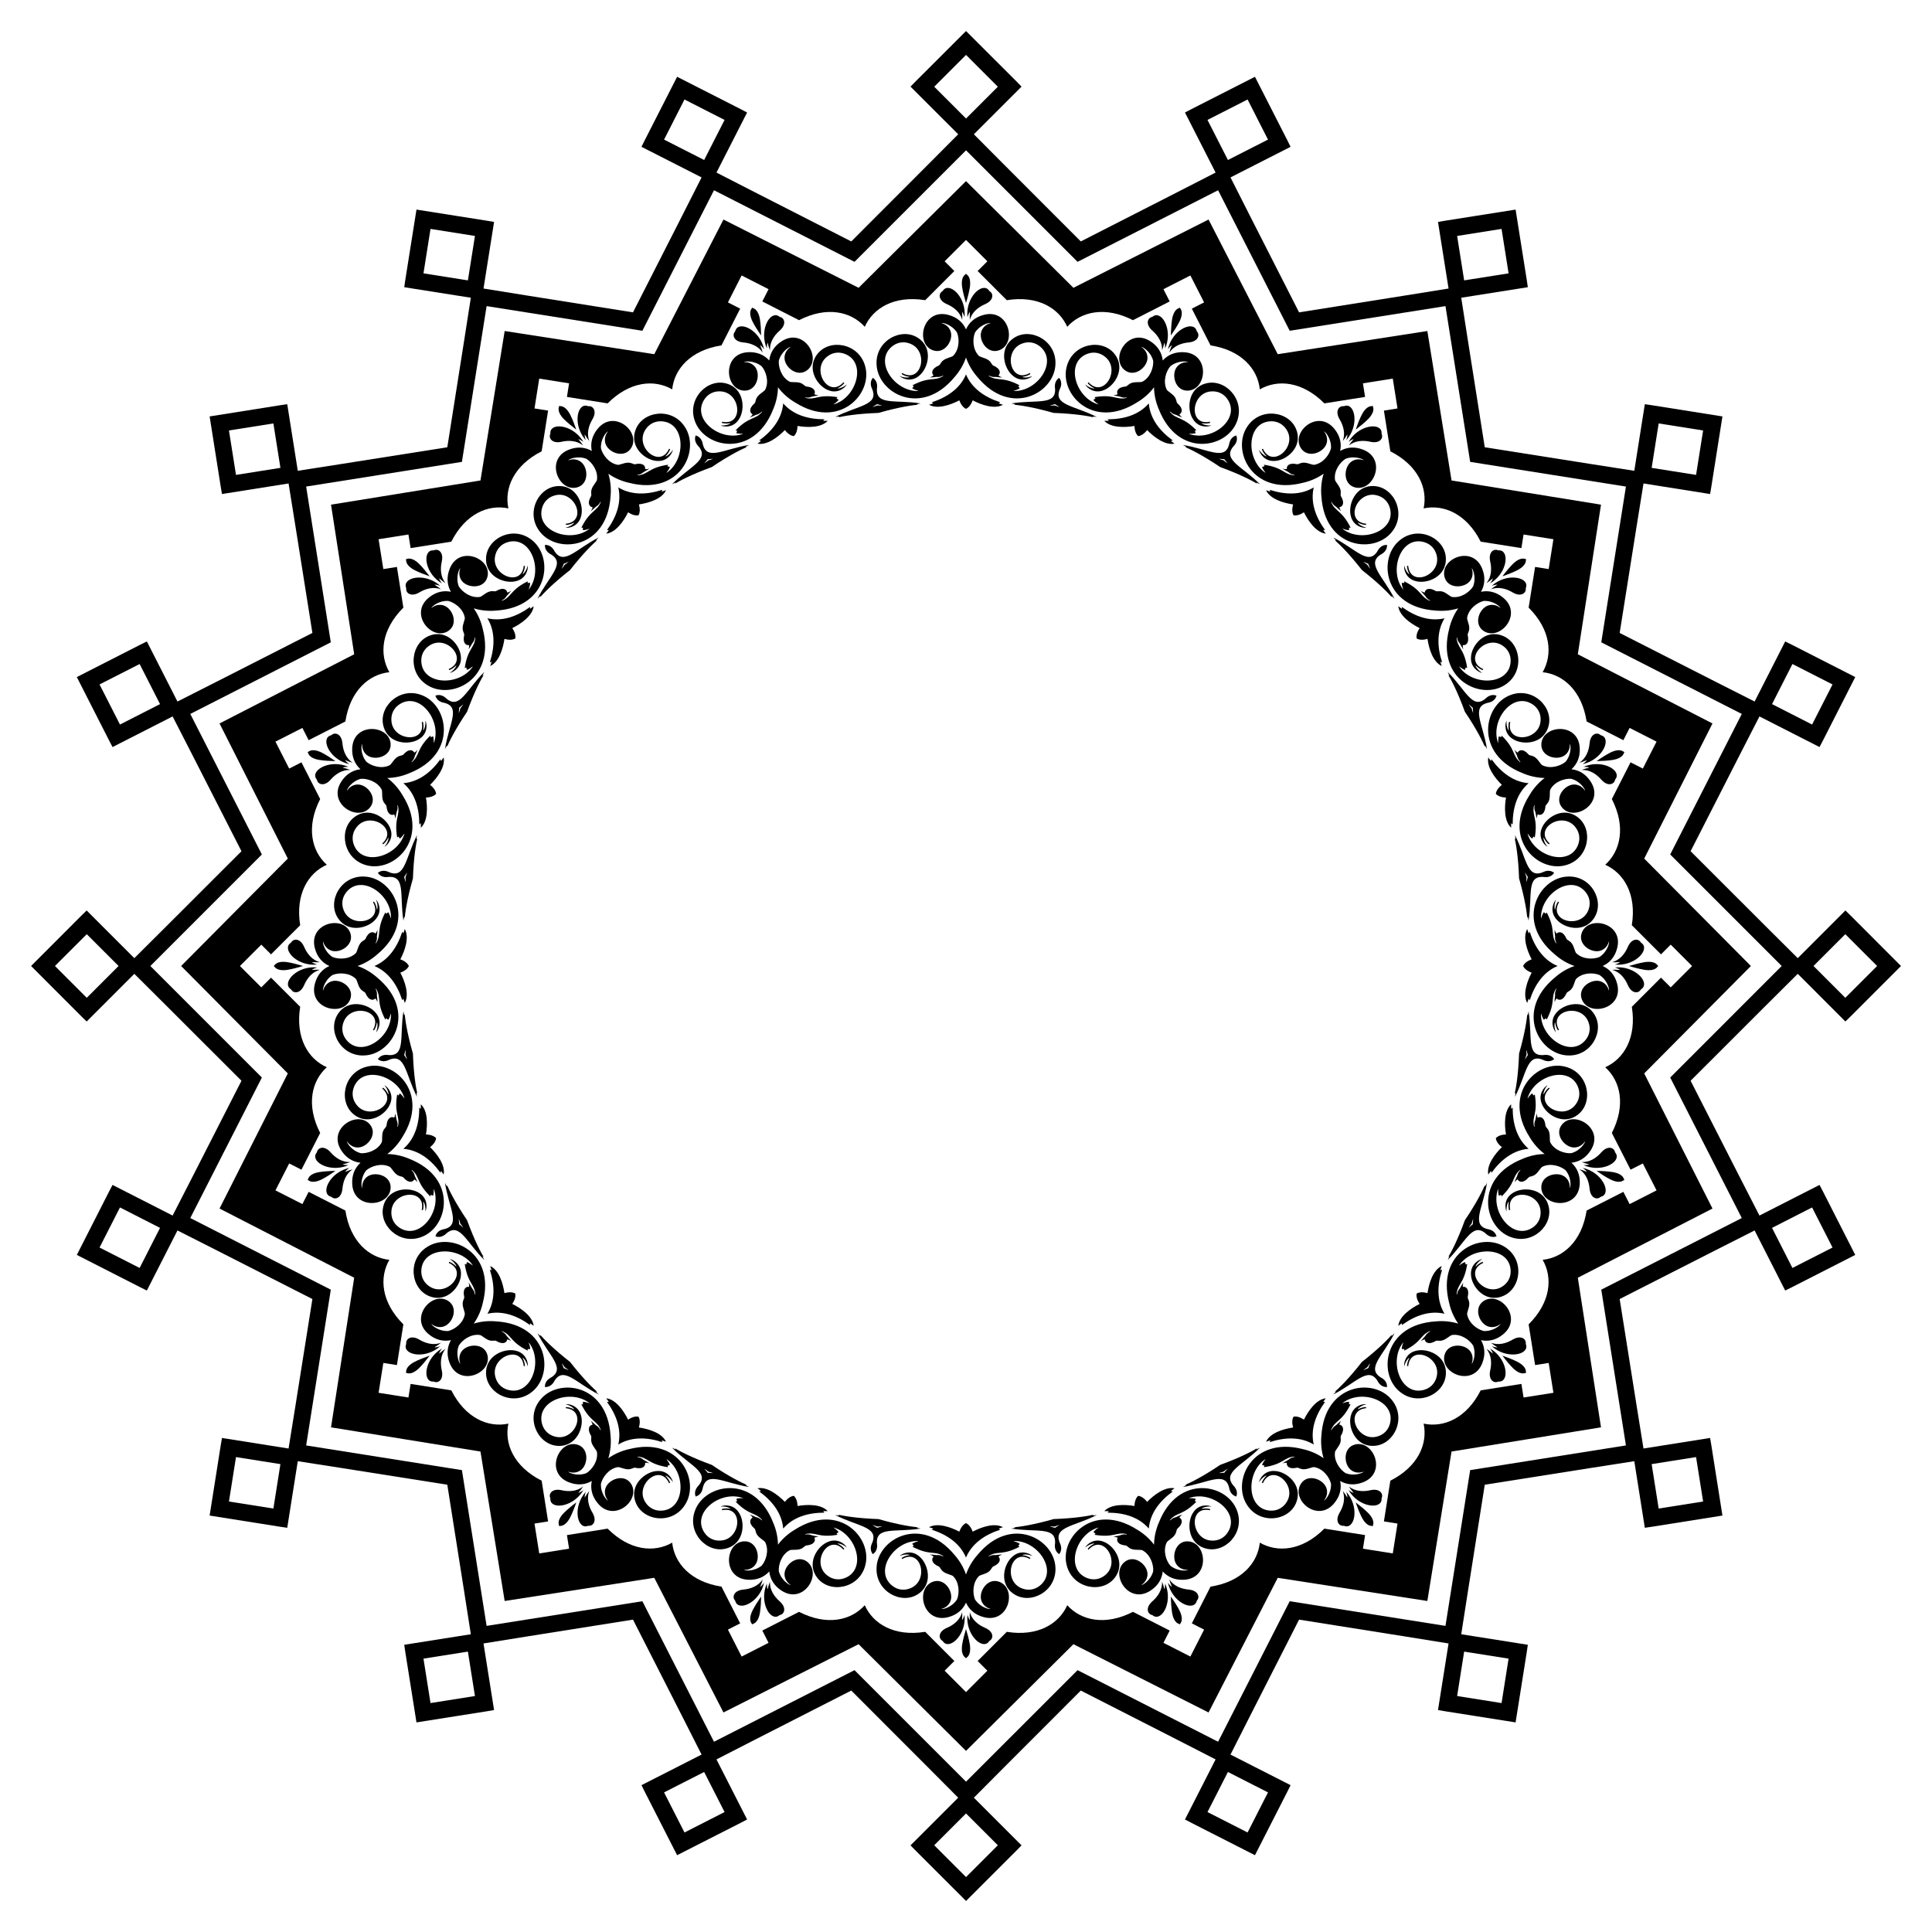 <?xml version="1.0" encoding="UTF-8"?>
<!DOCTYPE svg  PUBLIC '-//W3C//DTD SVG 1.1//EN'  'http://www.w3.org/Graphics/SVG/1.1/DTD/svg11.dtd'>
<svg enable-background="new 0 0 1653.098 1653.098" version="1.1" viewBox="0 0 1653.1 1653.1" xml:space="preserve" xmlns="http://www.w3.org/2000/svg">

	<path d="m1252.8 239.9c-2.002-12.67-4.003-25.341-6.027-38.007 12.672-2.025 25.347-4.024 38.022-6.03 2.01 12.674 4.025 25.347 6.015 38.024-12.672 1.99-25.341 4.002-38.01 6.013zm160.42 160.42c2.012-12.668 4.024-25.338 6.013-38.01 12.677 1.99 25.35 4.005 38.024 6.015-2.005 12.675-4.005 25.35-6.03 38.022-12.666-2.024-25.337-4.026-38.007-6.027zm103 202.14c5.828-11.427 11.657-22.854 17.464-34.291 11.442 5.81 22.871 11.643 34.304 17.471-5.824 11.435-11.642 22.872-17.484 34.298-11.42-5.84-22.852-11.659-34.284-17.478zm35.491 224.08c9.074-9.067 18.148-18.134 27.206-27.216 9.087 9.061 18.154 18.141 27.227 27.216-9.073 9.076-18.14 18.155-27.227 27.216-9.058-9.082-18.132-18.149-27.206-27.216zm-35.491 224.08c11.432-5.819 22.864-11.638 34.285-17.477 5.842 11.426 11.66 22.863 17.484 34.298-11.433 5.828-22.863 11.661-34.304 17.471-5.808-11.438-11.637-22.865-17.465-34.292zm-103 202.14c12.67-2.002 25.341-4.003 38.007-6.027 2.025 12.672 4.024 25.347 6.03 38.022-12.674 2.01-25.347 4.025-38.024 6.015-1.989-12.672-4.001-25.341-6.013-38.01zm-160.42 160.42c12.668 2.012 25.338 4.024 38.01 6.013-1.99 12.677-4.005 25.35-6.015 38.024-12.675-2.005-25.35-4.005-38.022-6.03 2.024-12.666 4.026-25.337 6.027-38.007zm-202.14 103c11.427 5.828 22.854 11.657 34.291 17.464-5.81 11.442-11.643 22.871-17.471 34.304-11.435-5.824-22.872-11.642-34.298-17.484 5.84-11.42 11.659-22.852 17.478-34.284zm-224.08 35.491c9.067 9.074 18.134 18.148 27.216 27.206-9.061 9.087-18.141 18.154-27.216 27.227-9.076-9.073-18.155-18.14-27.216-27.227 9.082-9.058 18.15-18.132 27.216-27.206zm-224.08-35.491c5.819 11.432 11.638 22.864 17.477 34.285-11.426 5.842-22.863 11.66-34.298 17.484-5.828-11.433-11.661-22.863-17.471-34.304 11.438-5.808 22.865-11.637 34.292-17.465zm-202.14-103c2.002 12.67 4.003 25.341 6.027 38.007-12.672 2.025-25.347 4.024-38.022 6.03-2.01-12.674-4.025-25.347-6.015-38.024 12.672-1.989 25.341-4.001 38.01-6.013zm-160.42-160.42c-2.012 12.668-4.024 25.338-6.013 38.01-12.677-1.99-25.35-4.005-38.024-6.015 2.005-12.675 4.005-25.35 6.03-38.022 12.666 2.024 25.337 4.026 38.007 6.027zm-103-202.14c-5.828 11.427-11.657 22.854-17.464 34.291-11.442-5.81-22.872-11.643-34.304-17.471 5.824-11.435 11.642-22.872 17.484-34.298 11.42 5.84 22.853 11.659 34.284 17.478zm-35.491-224.08c-9.074 9.067-18.148 18.134-27.206 27.216-9.087-9.061-18.154-18.141-27.227-27.216 9.072-9.076 18.14-18.155 27.227-27.216 9.058 9.082 18.133 18.15 27.206 27.216zm35.491-224.08c-11.431 5.819-22.864 11.638-34.284 17.477-5.842-11.426-11.66-22.863-17.484-34.298 11.433-5.828 22.863-11.661 34.304-17.471 5.808 11.438 11.636 22.865 17.464 34.292zm103-202.14c-12.67 2.002-25.341 4.003-38.007 6.027-2.025-12.672-4.024-25.347-6.03-38.022 12.674-2.01 25.347-4.025 38.024-6.015 1.99 12.672 4.002 25.341 6.013 38.01zm160.42-160.42c-12.668-2.012-25.338-4.024-38.01-6.013 1.99-12.677 4.005-25.35 6.015-38.024 12.675 2.005 25.35 4.005 38.022 6.03-2.024 12.666-4.026 25.337-6.027 38.007zm202.14-103c-11.427-5.828-22.854-11.657-34.291-17.464 5.81-11.442 11.643-22.872 17.471-34.304 11.435 5.824 22.872 11.642 34.298 17.484-5.84 11.42-11.659 22.853-17.478 34.284zm224.08-35.491c-9.067-9.074-18.134-18.148-27.216-27.206 9.061-9.087 18.141-18.154 27.216-27.227 9.076 9.072 18.155 18.14 27.216 27.227-9.082 9.058-18.149 18.133-27.216 27.206zm224.08 35.491c-5.819-11.431-11.638-22.864-17.477-34.284 11.426-5.842 22.863-11.66 34.298-17.484 5.828 11.433 11.661 22.863 17.471 34.304-11.438 5.808-22.865 11.636-34.292 17.464zm246.15 42.434c-71.195 11.25-66.47 10.408-66.366 10.743 0.465 2.972 8.229 52.064 9.007 56.799-0.206 0.113-53.969 8.665-127.9 20.389-33.971-66.704-58.653-115.23-58.683-115.46 4.288-2.154 48.567-24.728 51.245-26.098 0.333-0.113 2.429 4.205-30.318-60.006-64.234 32.7-60.001 30.439-59.798 30.725 1.361 2.683 23.915 46.972 26.118 51.235-0.161 0.171-48.65 24.918-115.34 58.915-52.921-52.942-91.389-91.461-91.49-91.674 3.413-3.374 38.549-38.526 40.672-40.657 0.282-0.21 3.609 3.249-47.376-47.7-50.986 50.949-47.658 47.49-47.376 47.7 2.123 2.131 37.26 37.283 40.672 40.657-0.1 0.213-38.569 38.732-91.49 91.674-66.691-33.997-115.18-58.744-115.34-58.915 2.203-4.263 24.757-48.552 26.118-51.235 0.203-0.287 4.437 1.975-59.798-30.725-32.746 64.211-30.65 59.893-30.317 60.006 2.678 1.371 46.957 23.944 51.245 26.098-0.03 0.233-24.712 48.755-58.683 115.46-73.932-11.725-127.7-20.276-127.9-20.389 0.778-4.735 8.542-53.826 9.007-56.799 0.104-0.335 4.83 0.507-66.366-10.743-11.301 71.187-10.642 66.433-10.291 66.437 2.971 0.476 52.058 8.262 56.802 8.985 0.044 0.231-8.437 54.005-20.132 127.94-73.937 11.696-127.71 20.176-127.94 20.132-0.724-4.744-8.509-53.832-8.985-56.802-4e-3 -0.351 4.75-1.01-66.437 10.291 11.25 71.195 10.408 66.47 10.743 66.366 2.972-0.465 52.064-8.229 56.799-9.007 0.113 0.206 8.665 53.969 20.389 127.9-66.704 33.971-115.23 58.653-115.46 58.683-2.154-4.288-24.728-48.567-26.098-51.245-0.113-0.333 4.205-2.429-60.006 30.317 32.7 64.234 30.439 60.001 30.725 59.798 2.683-1.361 46.972-23.915 51.235-26.118 0.171 0.161 24.918 48.65 58.915 115.34-52.942 52.921-91.461 91.389-91.674 91.49-3.374-3.412-38.526-38.549-40.657-40.672-0.21-0.282 3.249-3.609-47.7 47.376 50.949 50.986 47.49 47.658 47.7 47.376 2.131-2.123 37.283-37.26 40.657-40.672 0.213 0.1 38.732 38.569 91.674 91.49-33.997 66.691-58.744 115.18-58.915 115.34-4.263-2.203-48.552-24.757-51.235-26.118-0.287-0.203 1.975-4.437-30.725 59.798 64.211 32.746 59.893 30.65 60.006 30.318 1.371-2.678 23.944-46.958 26.098-51.245 0.233 0.03 48.755 24.712 115.46 58.683-11.725 73.932-20.276 127.7-20.389 127.9-4.735-0.778-53.826-8.542-56.799-9.007-0.335-0.104 0.507-4.83-10.743 66.366 71.187 11.301 66.433 10.642 66.437 10.291 0.476-2.971 8.262-52.058 8.985-56.802 0.231-0.044 54.005 8.437 127.94 20.132 11.696 73.937 20.176 127.71 20.132 127.94-4.744 0.724-53.832 8.509-56.802 8.985-0.351 4e-3 -1.01-4.75 10.291 66.437 71.195-11.25 66.47-10.407 66.366-10.743-0.465-2.972-8.229-52.063-9.007-56.799 0.206-0.113 53.969-8.665 127.9-20.389 33.971 66.704 58.653 115.23 58.683 115.46-4.288 2.154-48.567 24.728-51.245 26.098-0.333 0.113-2.429-4.205 30.317 60.005 64.234-32.7 60.001-30.438 59.798-30.725-1.361-2.683-23.915-46.972-26.118-51.235 0.161-0.171 48.65-24.918 115.34-58.915 52.921 52.942 91.389 91.461 91.49 91.674-3.412 3.374-38.549 38.526-40.672 40.657-0.282 0.21-3.609-3.249 47.376 47.7 50.986-50.949 47.658-47.49 47.376-47.7-2.123-2.131-37.26-37.283-40.672-40.657 0.1-0.213 38.569-38.732 91.49-91.674 66.691 33.997 115.18 58.744 115.34 58.915-2.203 4.263-24.757 48.552-26.118 51.235-0.203 0.287-4.437-1.975 59.798 30.725 32.746-64.211 30.65-59.893 30.318-60.005-2.678-1.371-46.958-23.944-51.245-26.098 0.03-0.233 24.712-48.755 58.683-115.46 73.932 11.725 127.7 20.276 127.9 20.389-0.778 4.735-8.542 53.826-9.007 56.799-0.104 0.336-4.83-0.507 66.366 10.743 11.301-71.187 10.642-66.433 10.291-66.437-2.971-0.476-52.058-8.262-56.802-8.985-0.044-0.231 8.437-54.005 20.132-127.94 73.937-11.696 127.71-20.176 127.94-20.132 0.724 4.744 8.509 53.832 8.985 56.802 4e-3 0.351-4.75 1.01 66.437-10.291-11.25-71.195-10.407-66.47-10.743-66.366-2.972 0.465-52.063 8.229-56.799 9.007-0.113-0.206-8.665-53.969-20.389-127.9 66.704-33.971 115.23-58.653 115.46-58.683 2.154 4.288 24.728 48.567 26.098 51.245 0.113 0.333-4.205 2.429 60.005-30.318-32.7-64.234-30.438-60.001-30.725-59.798-2.683 1.361-46.972 23.915-51.235 26.118-0.171-0.161-24.918-48.65-58.915-115.34 52.942-52.921 91.461-91.389 91.674-91.49 3.374 3.413 38.526 38.549 40.657 40.672 0.21 0.282-3.249 3.609 47.7-47.376-50.949-50.986-47.49-47.658-47.7-47.376-2.131 2.123-37.283 37.26-40.657 40.672-0.213-0.1-38.732-38.569-91.674-91.49 33.997-66.691 58.744-115.18 58.915-115.34 4.263 2.203 48.552 24.757 51.235 26.118 0.287 0.203-1.975 4.437 30.725-59.798-64.211-32.746-59.893-30.65-60.005-30.317-1.371 2.678-23.944 46.957-26.098 51.245-0.233-0.03-48.755-24.712-115.46-58.683 11.725-73.932 20.276-127.7 20.389-127.9 4.735 0.778 53.826 8.542 56.799 9.007 0.336 0.104-0.507 4.83 10.743-66.366-71.187-11.301-66.433-10.642-66.437-10.291-0.476 2.971-8.262 52.058-8.985 56.802-0.231 0.044-54.005-8.437-127.94-20.132-11.696-73.937-20.176-127.71-20.132-127.94 4.744-0.724 53.832-8.509 56.802-8.985 0.352-5e-3 1.01 4.75-10.291-66.437zm-193.28 103.68c96.358-15.261 124.54-19.721 133.28-21.096 1.394 8.74 5.861 36.922 21.124 133.28 96.358 15.262 124.54 19.729 133.28 21.124-1.375 8.743-5.835 36.926-21.096 133.28 86.926 44.292 112.35 57.249 120.23 61.275-4.01 7.891-16.96 33.316-61.251 120.24 68.985 68.985 89.158 89.164 95.41 95.429-6.252 6.265-26.425 26.444-95.41 95.429 44.291 86.926 57.241 112.35 61.251 120.24-7.882 4.027-33.304 16.984-120.23 61.275 15.261 96.358 19.721 124.54 21.096 133.28-8.74 1.394-36.922 5.861-133.28 21.124-15.262 96.358-19.729 124.54-21.124 133.28-8.743-1.375-36.926-5.835-133.28-21.096-44.292 86.926-57.249 112.35-61.275 120.23-7.891-4.01-33.316-16.96-120.24-61.251-68.985 68.985-89.164 89.158-95.429 95.41-6.265-6.252-26.444-26.425-95.429-95.41-86.926 44.291-112.35 57.241-120.24 61.251-4.027-7.882-16.984-33.304-61.275-120.23-96.358 15.261-124.54 19.721-133.28 21.096-1.394-8.74-5.861-36.922-21.124-133.28-96.358-15.262-124.54-19.729-133.28-21.124 1.375-8.743 5.835-36.926 21.096-133.28-86.926-44.292-112.35-57.249-120.23-61.275 4.01-7.891 16.96-33.316 61.251-120.24-68.985-68.985-89.158-89.164-95.41-95.429 6.252-6.265 26.425-26.444 95.41-95.429-44.291-86.926-57.241-112.35-61.251-120.24 7.882-4.027 33.304-16.984 120.23-61.275-15.261-96.358-19.721-124.54-21.096-133.28 8.74-1.394 36.922-5.861 133.28-21.124 15.262-96.358 19.729-124.54 21.124-133.28 8.743 1.375 36.926 5.835 133.28 21.096 44.292-86.926 57.249-112.35 61.275-120.23 7.891 4.01 33.316 16.96 120.24 61.251 68.985-68.985 89.164-89.158 95.429-95.41 6.265 6.252 26.444 26.425 95.429 95.41 86.926-44.291 112.35-57.241 120.24-61.251 4.026 7.881 16.983 33.303 61.275 120.23z"/>
	<path d="m1221.3 283.23c-17.503 2.712-66.528 10.305-128.01 19.829-28.435-55.34-51.108-99.465-59.203-115.22-15.809 7.988-60.088 30.359-115.62 58.416-44.145-43.845-79.343-78.804-91.91-91.286-12.567 12.482-47.765 47.441-91.91 91.286-55.533-28.057-99.812-50.429-115.62-58.416-8.095 15.754-30.767 59.88-59.203 115.22-61.485-9.524-110.51-17.117-128.01-19.829-2.83 17.485-10.758 66.456-20.7 127.88-61.419 9.942-110.39 17.87-127.88 20.7 2.712 17.503 10.305 66.528 19.829 128.01-55.34 28.435-99.465 51.108-115.22 59.203 7.988 15.809 30.359 60.088 58.416 115.62-43.845 44.144-78.804 79.343-91.286 91.91 12.482 12.567 47.441 47.765 91.286 91.91-28.057 55.533-50.429 99.811-58.416 115.62 15.754 8.094 59.88 30.767 115.22 59.203-9.524 61.485-17.117 110.51-19.829 128.01 17.485 2.83 66.456 10.758 127.88 20.7 9.942 61.418 17.87 110.39 20.7 127.88 17.503-2.712 66.528-10.305 128.01-19.829 28.435 55.34 51.108 99.465 59.203 115.22 15.809-7.988 60.088-30.359 115.62-58.416 44.144 43.845 79.343 78.804 91.91 91.286 12.567-12.482 47.765-47.441 91.91-91.286 55.533 28.057 99.811 50.429 115.62 58.416 8.094-15.754 30.767-59.88 59.203-115.22 61.485 9.524 110.51 17.117 128.01 19.829 2.83-17.485 10.758-66.457 20.7-127.88 61.418-9.942 110.39-17.87 127.88-20.7-2.712-17.503-10.305-66.528-19.829-128.01 55.34-28.435 99.465-51.108 115.22-59.203-7.988-15.809-30.359-60.088-58.416-115.62 43.845-44.145 78.804-79.343 91.286-91.91-12.482-12.567-47.441-47.765-91.286-91.91 28.057-55.533 50.429-99.812 58.416-115.62-15.754-8.095-59.88-30.767-115.22-59.203 9.524-61.485 17.117-110.51 19.829-128.01-17.485-2.83-66.457-10.758-127.88-20.7-9.943-61.418-17.87-110.39-20.7-127.88zm-143.35 49.931c15.186-8.77 36.314-7.006 55.231 11.985 11.611-1.83 23.225-3.658 34.833-5.522-0.614-3.878-1.246-7.751-1.833-11.632 8.512-1.353 17.027-2.694 25.54-4.047 1.344 8.515 2.7 17.028 4.043 25.541-3.873 0.641-7.752 1.237-11.63 1.851 1.814 11.615 3.664 23.226 5.512 34.834 23.908 12.123 32.114 31.671 28.466 48.825 17.153-3.648 36.702 4.558 48.825 28.466 11.608 1.848 23.219 3.698 34.834 5.512 0.614-3.878 1.21-7.756 1.851-11.63 8.513 1.344 17.026 2.7 25.541 4.043-1.354 8.513-2.694 17.028-4.047 25.54-3.882-0.587-7.755-1.219-11.632-1.833-1.864 11.607-3.693 23.222-5.522 34.833 18.991 18.918 20.755 40.045 11.985 55.231 17.441 1.831 33.497 15.676 37.639 42.16 10.469 5.344 20.94 10.692 31.426 16.006 1.782-3.498 3.548-7.003 5.354-10.488 7.682 3.909 15.359 7.829 23.042 11.738-3.918 7.678-7.825 15.362-11.742 23.039-3.51-1.758-6.998-3.556-10.497-5.338-5.36 10.463-10.688 20.944-16.016 31.421 12.216 23.86 7.365 44.499-5.669 56.232 16.022 7.131 27.013 25.26 22.768 51.728 8.305 8.318 16.611 16.639 24.942 24.934 2.776-2.776 5.538-5.564 8.333-8.321 6.098 6.091 12.188 12.192 18.287 18.284-6.099 6.092-12.189 12.193-18.287 18.284-2.795-2.757-5.557-5.544-8.333-8.321-8.331 8.295-16.637 16.616-24.942 24.934 4.245 26.467-6.746 44.597-22.768 51.728 13.034 11.733 17.885 32.371 5.669 56.232 5.328 10.477 10.656 20.958 16.016 31.421 3.498-1.783 6.986-3.58 10.497-5.338 3.917 7.677 7.824 15.361 11.742 23.04-7.683 3.909-15.36 7.829-23.042 11.738-1.806-3.486-3.572-6.99-5.354-10.488-10.486 5.314-20.957 10.662-31.426 16.006-4.142 26.484-20.198 40.329-37.639 42.16 8.77 15.186 7.006 36.314-11.985 55.231 1.83 11.611 3.658 23.225 5.522 34.833 3.878-0.614 7.751-1.246 11.632-1.833 1.353 8.512 2.694 17.027 4.047 25.54-8.515 1.344-17.028 2.7-25.541 4.043-0.641-3.873-1.237-7.752-1.851-11.63-11.615 1.814-23.226 3.664-34.834 5.512-12.123 23.908-31.671 32.114-48.825 28.466 3.648 17.153-4.558 36.702-28.466 48.825-1.848 11.608-3.698 23.219-5.512 34.834 3.878 0.614 7.756 1.21 11.63 1.851-1.344 8.513-2.7 17.026-4.043 25.541-8.513-1.354-17.028-2.694-25.54-4.047 0.588-3.882 1.219-7.755 1.833-11.632-11.607-1.864-23.222-3.693-34.833-5.522-18.917 18.991-40.045 20.755-55.231 11.985-1.831 17.441-15.677 33.497-42.16 37.639-5.344 10.469-10.692 20.94-16.006 31.426 3.498 1.782 7.003 3.548 10.488 5.354-3.909 7.682-7.829 15.359-11.738 23.042-7.678-3.918-15.362-7.825-23.04-11.742 1.758-3.51 3.556-6.998 5.338-10.497-10.463-5.36-20.944-10.688-31.421-16.016-23.86 12.216-44.499 7.365-56.232-5.669-7.131 16.022-25.26 27.013-51.728 22.768-8.318 8.305-16.639 16.611-24.934 24.942 2.776 2.776 5.564 5.538 8.321 8.333-6.091 6.098-12.192 12.188-18.284 18.287-6.092-6.099-12.193-12.189-18.284-18.287 2.757-2.795 5.544-5.557 8.321-8.333-8.295-8.331-16.616-16.637-24.934-24.942-26.467 4.245-44.597-6.746-51.728-22.768-11.733 13.034-32.371 17.885-56.232 5.669-10.477 5.328-20.958 10.656-31.421 16.016 1.782 3.498 3.58 6.986 5.338 10.497-7.677 3.917-15.361 7.824-23.039 11.742-3.909-7.683-7.829-15.36-11.738-23.042 3.486-1.806 6.99-3.572 10.488-5.354-5.314-10.486-10.662-20.957-16.006-31.426-26.484-4.142-40.329-20.198-42.16-37.639-15.186 8.77-36.314 7.006-55.231-11.985-11.611 1.83-23.225 3.658-34.833 5.522 0.614 3.878 1.246 7.751 1.833 11.632-8.512 1.353-17.027 2.694-25.54 4.047-1.343-8.515-2.699-17.028-4.043-25.541 3.873-0.641 7.752-1.237 11.63-1.851-1.814-11.615-3.664-23.226-5.512-34.834-23.908-12.123-32.114-31.671-28.466-48.825-17.153 3.648-36.702-4.558-48.825-28.466-11.608-1.848-23.219-3.698-34.834-5.512-0.614 3.878-1.21 7.756-1.851 11.63-8.513-1.344-17.026-2.7-25.541-4.043 1.354-8.513 2.694-17.028 4.047-25.54 3.882 0.588 7.755 1.219 11.632 1.833 1.864-11.607 3.693-23.222 5.522-34.833-18.991-18.917-20.755-40.045-11.985-55.231-17.441-1.831-33.497-15.677-37.639-42.16-10.469-5.344-20.94-10.692-31.426-16.006-1.782 3.498-3.548 7.003-5.354 10.488-7.682-3.909-15.359-7.829-23.042-11.738 3.918-7.678 7.825-15.362 11.742-23.04 3.51 1.758 6.998 3.556 10.497 5.338 5.36-10.463 10.688-20.944 16.016-31.421-12.216-23.86-7.365-44.499 5.669-56.232-16.022-7.131-27.013-25.26-22.768-51.728-8.305-8.318-16.611-16.639-24.942-24.934-2.776 2.776-5.538 5.564-8.333 8.321-6.098-6.091-12.188-12.192-18.287-18.284 6.099-6.092 12.189-12.193 18.287-18.284 2.795 2.757 5.557 5.544 8.333 8.321 8.331-8.295 16.637-16.616 24.942-24.934-4.245-26.467 6.747-44.597 22.768-51.728-13.034-11.733-17.885-32.371-5.669-56.232-5.328-10.477-10.656-20.958-16.016-31.421-3.498 1.782-6.986 3.58-10.497 5.338-3.917-7.677-7.824-15.361-11.742-23.039 7.683-3.909 15.36-7.829 23.042-11.738 1.806 3.486 3.572 6.99 5.354 10.488 10.486-5.314 20.957-10.662 31.426-16.006 4.142-26.484 20.198-40.329 37.639-42.16-8.77-15.186-7.006-36.314 11.985-55.231-1.83-11.611-3.658-23.225-5.522-34.833-3.878 0.614-7.751 1.246-11.632 1.833-1.353-8.512-2.694-17.027-4.047-25.54 8.515-1.343 17.028-2.699 25.541-4.043 0.641 3.873 1.237 7.752 1.851 11.63 11.615-1.814 23.226-3.664 34.834-5.512 12.123-23.908 31.671-32.114 48.825-28.466-3.648-17.153 4.558-36.702 28.466-48.825 1.848-11.608 3.698-23.219 5.512-34.834-3.878-0.614-7.756-1.21-11.63-1.851 1.344-8.513 2.7-17.026 4.043-25.541 8.513 1.354 17.028 2.694 25.54 4.047-0.587 3.882-1.219 7.755-1.833 11.632 11.607 1.864 23.222 3.693 34.833 5.522 18.918-18.991 40.045-20.755 55.231-11.985 1.831-17.441 15.676-33.497 42.16-37.639 5.344-10.469 10.692-20.94 16.006-31.426-3.498-1.782-7.003-3.548-10.488-5.354 3.909-7.682 7.829-15.359 11.738-23.042 7.678 3.918 15.362 7.825 23.039 11.742-1.758 3.51-3.556 6.998-5.338 10.497 10.463 5.36 20.944 10.688 31.421 16.016 23.86-12.216 44.499-7.365 56.232 5.669 7.131-16.022 25.26-27.013 51.728-22.768 8.318-8.305 16.639-16.611 24.934-24.942-2.776-2.776-5.564-5.538-8.321-8.333 6.091-6.098 12.192-12.188 18.284-18.287 6.092 6.099 12.193 12.189 18.284 18.287-2.757 2.795-5.544 5.557-8.321 8.333 8.295 8.331 16.616 16.637 24.934 24.942 26.467-4.245 44.597 6.747 51.728 22.768 11.733-13.034 32.371-17.885 56.232-5.669 10.477-5.328 20.958-10.656 31.421-16.016-1.783-3.498-3.58-6.986-5.338-10.497 7.677-3.917 15.361-7.824 23.04-11.742 3.909 7.683 7.829 15.36 11.738 23.042-3.486 1.806-6.99 3.572-10.488 5.354 5.314 10.486 10.662 20.957 16.006 31.426 26.484 4.142 40.329 20.198 42.16 37.639z"/>
	<path d="m1170.7 482.37c0.766 2.366 1.721 3.958 1.635 4.197-0.985-1.197-1.786-2.326-2.436-3.396-1.07-0.65-2.199-1.451-3.396-2.436 0.239-0.085 1.831 0.869 4.197 1.635zm-5.381 5.382c14.345 11.201 23.01 20.093 25.657 23.462-0.206-0.398-0.419-0.796-0.512-1.233l0.306 0.052c0.891 0.662 1.604 1.545 2.433 2.289-9.839-19.326-23.93-29.73-12.195-37.56 1.032-0.713 5.973-2.653 5.806-8.502-5.849-0.167-7.789 4.773-8.502 5.806-7.831 11.735-18.234-2.357-37.56-12.195 0.744 0.829 1.626 1.542 2.288 2.433l0.052 0.306c-0.437-0.093-0.835-0.307-1.233-0.512 3.366 2.644 12.259 11.308 23.46 25.654z"/>
	<path d="m1260.2 605.57c-3e-3 2.487 0.413 4.296 0.258 4.497-0.567-1.443-0.98-2.764-1.268-3.983-0.816-0.949-1.643-2.06-2.477-3.366 0.254-8e-3 1.473 1.393 3.487 2.852zm-6.782 3.455c10.182 15.086 15.674 26.22 17.151 30.242-0.072-0.443-0.152-0.887-0.106-1.331l0.275 0.144c0.643 0.905 1.048 1.965 1.607 2.928-3.385-21.42-13.572-35.669 8e-3 -39.491 1.202-0.36 6.5-0.678 8.149-6.292-5.511-1.966-8.883 2.133-9.88 2.894-11.074 8.741-16.614-7.876-31.953-23.205 0.451 1.018 1.07 1.969 1.425 3.021l-0.045 0.307c-0.387-0.224-0.699-0.55-1.015-0.868 2.385 3.558 8.164 14.546 14.384 31.651z"/>
	<path d="m1307.3 750.41c-0.771 2.364-0.934 4.213-1.145 4.357-0.094-1.548-0.077-2.932 0.025-4.18-0.483-1.155-0.926-2.466-1.315-3.967 0.245 0.072 0.971 1.78 2.435 3.79zm-7.517 1.191c5.022 17.494 6.805 29.781 6.966 34.062 0.068-0.443 0.129-0.89 0.31-1.299l0.217 0.222c0.332 1.06 0.39 2.192 0.623 3.282 3.4-21.418-1.885-38.118 12.211-37.555 1.255 0.03 6.391 1.364 9.694-3.466-4.634-3.573-9.107-0.716-10.291-0.301-13.233 4.891-13.367-12.625-23.219-31.944 0.114 1.108 0.41 2.203 0.421 3.314l-0.138 0.278c-0.299-0.332-0.495-0.739-0.697-1.139 1.172 4.12 3.274 16.356 3.903 34.546z"/>
	<path d="m1307.3 902.69c-1.464 2.01-2.191 3.718-2.435 3.79 0.389-1.501 0.832-2.812 1.315-3.967-0.103-1.247-0.119-2.632-0.025-4.179 0.211 0.143 0.374 1.992 1.145 4.356zm-7.517-1.191c-0.63 18.19-2.731 30.426-3.9 34.547 0.202-0.401 0.398-0.807 0.697-1.139l0.138 0.278c-0.012 1.11-0.307 2.205-0.421 3.314 9.852-19.319 9.986-36.835 23.219-31.944 1.184 0.416 5.657 3.273 10.291-0.301-3.303-4.83-8.44-3.496-9.694-3.466-14.096 0.562-8.811-16.137-12.211-37.555-0.234 1.089-0.291 2.222-0.623 3.282l-0.217 0.222c-0.181-0.408-0.242-0.855-0.31-1.299-0.164 4.281-1.947 16.568-6.969 34.061z"/>
	<path d="m1260.2 1047.5c-2.013 1.459-3.232 2.859-3.487 2.852 0.834-1.307 1.661-2.417 2.477-3.366 0.288-1.218 0.7-2.54 1.268-3.983 0.155 0.202-0.261 2.011-0.258 4.497zm-6.782-3.455c-6.22 17.105-12 28.093-14.385 31.651 0.315-0.319 0.628-0.645 1.015-0.868l0.045 0.307c-0.354 1.052-0.974 2.003-1.425 3.021 15.34-15.329 20.88-31.946 31.953-23.205 0.998 0.761 4.369 4.86 9.88 2.894-1.648-5.615-6.947-5.932-8.149-6.292-13.58-3.821-3.393-18.07-8e-3 -39.491-0.559 0.964-0.964 2.023-1.607 2.928l-0.275 0.144c-0.046-0.444 0.034-0.888 0.106-1.331-1.475 4.022-6.968 15.156-17.15 30.242z"/>
	<path d="m1170.7 1170.7c-2.366 0.766-3.958 1.721-4.198 1.635 1.197-0.985 2.327-1.786 3.396-2.436 0.65-1.07 1.451-2.199 2.436-3.396 0.087 0.239-0.868 1.831-1.634 4.197zm-5.381-5.381c-11.201 14.345-20.093 23.01-23.462 25.657 0.398-0.206 0.796-0.419 1.233-0.512l-0.052 0.306c-0.662 0.891-1.545 1.604-2.288 2.433 19.326-9.839 29.73-23.93 37.56-12.195 0.714 1.032 2.653 5.973 8.502 5.806 0.167-5.849-4.773-7.789-5.806-8.502-11.735-7.831 2.357-18.234 12.195-37.56-0.829 0.744-1.542 1.626-2.433 2.288l-0.306 0.052c0.093-0.437 0.307-0.835 0.512-1.233-2.646 3.366-11.31 12.259-25.655 23.46z"/>
	<path d="m1047.5 1260.2c-2.487-3e-3 -4.296 0.413-4.497 0.258 1.443-0.567 2.765-0.98 3.983-1.268 0.949-0.816 2.059-1.643 3.366-2.477 8e-3 0.254-1.392 1.473-2.852 3.487zm-3.455-6.782c-15.086 10.182-26.22 15.674-30.242 17.151 0.443-0.072 0.887-0.152 1.331-0.106l-0.144 0.275c-0.905 0.643-1.965 1.048-2.928 1.607 21.421-3.385 35.669-13.572 39.491 8e-3 0.36 1.202 0.678 6.5 6.292 8.149 1.967-5.511-2.133-8.883-2.894-9.88-8.741-11.074 7.876-16.614 23.205-31.953-1.018 0.451-1.969 1.07-3.021 1.425l-0.307-0.045c0.224-0.387 0.55-0.699 0.868-1.015-3.558 2.385-14.546 8.164-31.651 14.384z"/>
	<path d="m902.69 1307.3c-2.364-0.771-4.213-0.934-4.357-1.145 1.548-0.094 2.932-0.077 4.179 0.025 1.155-0.483 2.466-0.926 3.967-1.315-0.071 0.245-1.779 0.971-3.789 2.435zm-1.191-7.517c-17.494 5.022-29.781 6.805-34.062 6.966 0.443 0.068 0.89 0.129 1.299 0.31l-0.222 0.217c-1.06 0.332-2.192 0.39-3.282 0.623 21.418 3.4 38.118-1.885 37.555 12.211-0.029 1.255-1.364 6.391 3.466 9.694 3.573-4.634 0.716-9.107 0.301-10.291-4.891-13.233 12.625-13.367 31.944-23.219-1.108 0.114-2.203 0.41-3.314 0.421l-0.278-0.138c0.332-0.299 0.739-0.495 1.139-0.697-4.12 1.172-16.356 3.274-34.546 3.903z"/>
	<path d="m750.41 1307.3c-2.01-1.464-3.718-2.191-3.79-2.435 1.501 0.389 2.812 0.832 3.967 1.315 1.248-0.103 2.632-0.119 4.18-0.025-0.144 0.211-1.993 0.374-4.357 1.145zm1.191-7.517c-18.19-0.63-30.426-2.731-34.547-3.9 0.401 0.202 0.807 0.398 1.139 0.697l-0.278 0.138c-1.11-0.012-2.206-0.307-3.314-0.421 19.319 9.852 36.835 9.986 31.944 23.219-0.416 1.184-3.273 5.657 0.301 10.291 4.83-3.303 3.496-8.44 3.466-9.694-0.562-14.096 16.137-8.811 37.555-12.211-1.089-0.234-2.222-0.291-3.282-0.623l-0.222-0.217c0.408-0.181 0.855-0.242 1.299-0.31-4.281-0.164-16.567-1.947-34.061-6.969z"/>
	<path d="m605.57 1260.2c-1.459-2.013-2.859-3.232-2.852-3.487 1.307 0.834 2.417 1.661 3.366 2.477 1.218 0.288 2.54 0.7 3.983 1.268-0.201 0.155-2.011-0.261-4.497-0.258zm3.455-6.782c-17.105-6.22-28.093-12-31.651-14.385 0.319 0.315 0.645 0.628 0.868 1.015l-0.307 0.045c-1.052-0.354-2.003-0.974-3.021-1.425 15.329 15.34 31.946 20.88 23.205 31.953-0.761 0.998-4.86 4.369-2.894 9.88 5.615-1.648 5.932-6.947 6.292-8.149 3.821-13.58 18.07-3.393 39.491-8e-3 -0.964-0.559-2.023-0.964-2.928-1.607l-0.144-0.275c0.444-0.046 0.889 0.034 1.331 0.106-4.022-1.475-15.156-6.968-30.242-17.15z"/>
	<path d="m482.37 1170.7c-0.766-2.366-1.721-3.958-1.635-4.198 0.985 1.197 1.786 2.327 2.436 3.396 1.07 0.65 2.199 1.451 3.396 2.436-0.239 0.087-1.831-0.868-4.197-1.634zm5.382-5.381c-14.345-11.201-23.01-20.093-25.657-23.462 0.206 0.398 0.419 0.796 0.512 1.233l-0.306-0.052c-0.891-0.662-1.604-1.545-2.433-2.288 9.839 19.326 23.93 29.73 12.195 37.56-1.032 0.714-5.973 2.653-5.806 8.502 5.849 0.167 7.789-4.773 8.502-5.806 7.831-11.735 18.234 2.357 37.56 12.195-0.744-0.829-1.626-1.542-2.289-2.433l-0.052-0.306c0.437 0.093 0.835 0.307 1.233 0.512-3.366-2.646-12.258-11.31-23.459-25.655z"/>
	<path d="m392.86 1047.5c3e-3 -2.487-0.413-4.296-0.258-4.497 0.567 1.443 0.98 2.765 1.268 3.983 0.816 0.949 1.643 2.059 2.477 3.366-0.255 8e-3 -1.474-1.392-3.487-2.852zm6.781-3.455c-10.182-15.086-15.674-26.22-17.151-30.242 0.072 0.443 0.152 0.887 0.106 1.331l-0.275-0.144c-0.643-0.905-1.048-1.965-1.607-2.928 3.385 21.421 13.572 35.669-8e-3 39.491-1.202 0.36-6.5 0.678-8.149 6.292 5.511 1.967 8.883-2.133 9.88-2.894 11.074-8.741 16.614 7.876 31.954 23.205-0.451-1.018-1.07-1.969-1.425-3.021l0.045-0.307c0.387 0.224 0.699 0.55 1.014 0.868-2.385-3.558-8.164-14.546-14.384-31.651z"/>
	<path d="m345.8 902.69c0.771-2.364 0.934-4.213 1.145-4.357 0.094 1.548 0.077 2.932-0.025 4.179 0.483 1.155 0.926 2.466 1.315 3.967-0.245-0.071-0.971-1.779-2.435-3.789zm7.517-1.191c-5.022-17.494-6.805-29.781-6.966-34.062-0.068 0.443-0.129 0.89-0.31 1.299l-0.217-0.222c-0.332-1.06-0.39-2.192-0.623-3.282-3.4 21.418 1.885 38.118-12.211 37.555-1.254-0.029-6.391-1.364-9.694 3.466 4.634 3.573 9.107 0.716 10.291 0.301 13.233-4.891 13.367 12.625 23.219 31.944-0.114-1.108-0.41-2.203-0.421-3.314l0.138-0.278c0.299 0.332 0.495 0.739 0.697 1.139-1.172-4.12-3.273-16.356-3.903-34.546z"/>
	<path d="m345.8 750.41c1.464-2.01 2.191-3.718 2.435-3.79-0.389 1.501-0.832 2.812-1.315 3.967 0.103 1.248 0.119 2.632 0.025 4.18-0.211-0.144-0.374-1.993-1.145-4.357zm7.517 1.191c0.63-18.19 2.731-30.426 3.9-34.547-0.202 0.401-0.398 0.807-0.697 1.139l-0.138-0.278c0.012-1.11 0.307-2.206 0.421-3.314-9.852 19.319-9.986 36.835-23.219 31.944-1.184-0.416-5.657-3.273-10.291 0.301 3.303 4.83 8.44 3.496 9.694 3.466 14.097-0.562 8.811 16.137 12.211 37.555 0.234-1.089 0.291-2.222 0.623-3.282l0.217-0.222c0.181 0.408 0.242 0.855 0.31 1.299 0.164-4.281 1.947-16.567 6.969-34.061z"/>
	<path d="m392.86 605.57c2.013-1.459 3.232-2.859 3.487-2.852-0.834 1.307-1.661 2.417-2.477 3.366-0.288 1.218-0.7 2.54-1.268 3.983-0.156-0.201 0.261-2.011 0.258-4.497zm6.781 3.455c6.22-17.105 12-28.093 14.385-31.651-0.315 0.319-0.628 0.645-1.014 0.868l-0.045-0.307c0.354-1.052 0.974-2.003 1.425-3.021-15.34 15.329-20.88 31.946-31.954 23.205-0.998-0.761-4.369-4.86-9.88-2.894 1.649 5.615 6.947 5.932 8.149 6.292 13.58 3.821 3.393 18.07 8e-3 39.491 0.559-0.964 0.964-2.023 1.607-2.928l0.275-0.144c0.046 0.444-0.034 0.889-0.106 1.331 1.476-4.022 6.968-15.156 17.15-30.242z"/>
	<path d="m482.37 482.37c2.366-0.766 3.958-1.721 4.197-1.635-1.197 0.985-2.326 1.786-3.396 2.436-0.65 1.07-1.451 2.199-2.436 3.396-0.085-0.239 0.869-1.831 1.635-4.197zm5.382 5.382c11.201-14.345 20.093-23.01 23.462-25.657-0.398 0.206-0.796 0.419-1.233 0.512l0.052-0.306c0.662-0.891 1.545-1.604 2.289-2.433-19.326 9.839-29.73 23.93-37.56 12.195-0.713-1.032-2.653-5.973-8.502-5.806-0.167 5.849 4.773 7.789 5.806 8.502 11.735 7.831-2.357 18.234-12.195 37.56 0.829-0.744 1.542-1.626 2.433-2.289l0.306-0.052c-0.093 0.437-0.307 0.835-0.512 1.233 2.644-3.366 11.308-12.258 25.654-23.459z"/>
	<path d="m605.57 392.86c2.487 3e-3 4.296-0.413 4.497-0.258-1.443 0.567-2.764 0.98-3.983 1.268-0.949 0.816-2.06 1.643-3.366 2.477-8e-3 -0.255 1.393-1.474 2.852-3.487zm3.455 6.781c15.086-10.182 26.22-15.674 30.242-17.151-0.443 0.072-0.887 0.152-1.331 0.106l0.144-0.275c0.905-0.643 1.965-1.048 2.928-1.607-21.42 3.385-35.669 13.572-39.491-8e-3 -0.36-1.202-0.678-6.5-6.292-8.149-1.966 5.511 2.133 8.883 2.894 9.88 8.741 11.074-7.876 16.614-23.205 31.954 1.018-0.451 1.969-1.07 3.021-1.425l0.307 0.045c-0.224 0.387-0.55 0.699-0.868 1.014 3.558-2.385 14.546-8.164 31.651-14.384z"/>
	<path d="m750.41 345.8c2.364 0.771 4.213 0.934 4.357 1.145-1.548 0.094-2.932 0.077-4.18-0.025-1.155 0.483-2.466 0.926-3.967 1.315 0.072-0.245 1.78-0.971 3.79-2.435zm1.191 7.517c17.494-5.022 29.781-6.805 34.062-6.966-0.443-0.068-0.89-0.129-1.299-0.31l0.222-0.217c1.06-0.332 2.192-0.39 3.282-0.623-21.418-3.4-38.118 1.885-37.555-12.211 0.03-1.254 1.364-6.391-3.466-9.694-3.573 4.634-0.716 9.107-0.301 10.291 4.891 13.233-12.625 13.367-31.944 23.219 1.108-0.114 2.203-0.41 3.314-0.421l0.278 0.138c-0.332 0.299-0.739 0.495-1.139 0.697 4.12-1.172 16.356-3.273 34.546-3.903z"/>
	<path d="m902.69 345.8c2.01 1.464 3.718 2.191 3.79 2.435-1.501-0.389-2.812-0.832-3.967-1.315-1.247 0.103-2.632 0.119-4.179 0.025 0.143-0.211 1.992-0.374 4.356-1.145zm-1.191 7.517c18.19 0.63 30.426 2.731 34.547 3.9-0.401-0.202-0.807-0.398-1.139-0.697l0.278-0.138c1.11 0.012 2.205 0.307 3.314 0.421-19.319-9.852-36.835-9.986-31.944-23.219 0.416-1.184 3.273-5.657-0.301-10.291-4.83 3.303-3.496 8.44-3.466 9.694 0.562 14.097-16.137 8.811-37.555 12.211 1.089 0.234 2.222 0.291 3.282 0.623l0.222 0.217c-0.408 0.181-0.855 0.242-1.299 0.31 4.281 0.164 16.568 1.947 34.061 6.969z"/>
	<path d="m1047.5 392.86c1.459 2.013 2.859 3.232 2.852 3.487-1.307-0.834-2.417-1.661-3.366-2.477-1.218-0.288-2.54-0.7-3.983-1.268 0.202-0.156 2.011 0.261 4.497 0.258zm-3.455 6.781c17.105 6.22 28.093 12 31.651 14.385-0.319-0.315-0.645-0.628-0.868-1.014l0.307-0.045c1.052 0.354 2.003 0.974 3.021 1.425-15.329-15.34-31.946-20.88-23.205-31.954 0.761-0.998 4.86-4.369 2.894-9.88-5.615 1.649-5.932 6.947-6.292 8.149-3.821 13.58-18.07 3.393-39.491 8e-3 0.964 0.559 2.023 0.964 2.928 1.607l0.144 0.275c-0.444 0.046-0.888-0.034-1.331-0.106 4.022 1.476 15.156 6.968 30.242 17.15z"/>
	<path d="m1146.7 385.85c1.324-6.257-4e-3 -12.816-4.925-18.858-13.976-17.352-37.219 2.321-28.829 16.211 5.846 9.525 19.701 4.164 22.097-3.686 1.77-5.75-1.817-9.789-2.199-10.422 1.083 0.21 6.452 6.155 6.027 14.447-1.368 5.496-6.635 12.796-14.247 14.141-1.5 0.356-5.411-1.714-8.681-1.812-3.443-0.139-4.729 1.598-6.239 1.325-7.2-1.651-9.093 1.861-8.604 4.18-1.22 0.157-2.472-0.036-3.633-0.416 1.172 0.929 5.052 3.07 5.054 3.072 1.098 1.082 2.55 1.748 4.036 2.107 0.37 0.168 1.064-0.033 1.077 0.576-9.133-0.529-9.322-6.602-26.199-9.079 0.174 0.429 0.355 0.858 0.544 1.287-0.71 0.216-1.448 0.357-2.12 0.677 0.685 1.773 1.731 3.366 2.932 4.832l-0.246 6e-3c-16.981-11.571-15.886-43.643 5.125-43.977 5.571-0.072 10.103 2.641 12.867 6.758 10.37 14.905-12.171 34.274-19.952 16.754-0.315 0.13-0.629 0.266-0.936 0.395 0.837 2.316 2.32 4.348 4.112 6.017-0.121 7e-3 -0.366 0.019-0.489 0.026-2.561-1.119-4.549-3.254-5.97-5.616 0.452 3.238 4.812 10.18 13.332 9.612 10.001-0.284 24.187-11.681 18.592-26.646-5.873-16.107-31.1-19.757-42.188-2.454-13.432 20.4 4.344 58.896 47.61 47.838 6.651-1.463 12.784-4.213 17.89-7.805-1.838 5.966-2.558 12.648-1.895 19.427 2.853 44.566 44.959 49.576 60.209 30.497 13.03-15.892 1.764-38.757-15.37-39.365-15.961-0.697-22.417 16.316-19.596 25.916 2.092 8.279 10.042 10.28 13.261 9.709-2.686-0.622-5.331-1.852-7.186-3.943-0.032-0.119-0.095-0.356-0.126-0.473 2.141 1.189 4.532 1.972 6.993 2.052 0.028-0.332 0.06-0.672 0.087-1.012-19.067-1.987-7.612-29.41 9.768-24.153 4.77 1.356 8.751 4.828 10.404 10.149 6.175 20.086-23.989 31.038-40.241 18.464l-0.07-0.236c1.766 0.689 3.604 1.192 5.502 1.295 0.097-0.738 3e-3 -1.483-0.011-2.225 0.467 0.047 0.93 0.087 1.392 0.12-7.571-15.286-13.405-13.589-16.73-22.112 0.583-0.176 0.606 0.546 0.88 0.846 0.801 1.303 1.882 2.477 3.251 3.188 2e-3 1e-3 3.238 3.03 4.483 3.857-0.72-0.987-1.29-2.118-1.518-3.327 2.357-0.252 5.112-3.137 1.317-9.475-0.726-1.351 0.528-3.111-0.668-6.343-1.103-3.079-4.281-6.16-4.406-7.696-1.073-7.655 4.242-14.92 9.046-17.919 7.756-2.967 15.068 0.303 15.603 1.268-0.72-0.168-5.671-2.331-10.592 1.129-6.725 4.704-7.542 19.537 3.323 22.154 15.802 3.687 27.33-24.498 6.509-32.427-7.267-2.812-13.916-2.048-19.457 1.145z"/>
	<path d="m1267.2 506.36c3.193-5.541 3.957-12.19 1.144-19.457-7.93-20.822-36.115-9.294-32.427 6.509 2.617 10.865 17.451 10.048 22.154 3.323 3.46-4.921 1.297-9.872 1.129-10.592 0.965 0.535 4.235 7.847 1.268 15.603-2.999 4.804-10.264 10.119-17.919 9.046-1.536-0.125-4.617-3.302-7.696-4.406-3.232-1.196-4.992 0.059-6.343-0.668-6.338-3.795-9.223-1.04-9.475 1.317-1.209-0.228-2.34-0.798-3.327-1.518 0.827 1.246 3.856 4.481 3.857 4.483 0.71 1.369 1.885 2.451 3.188 3.251 0.3 0.274 1.022 0.298 0.846 0.88-8.522-3.325-6.826-9.159-22.112-16.73 0.033 0.462 0.073 0.926 0.12 1.392-0.742-0.014-1.488-0.108-2.225-0.011 0.104 1.898 0.606 3.736 1.295 5.502l-0.236-0.07c-12.574-16.252-1.622-46.416 18.464-40.241 5.321 1.653 8.793 5.633 10.149 10.404 5.257 17.38-22.166 28.835-24.153 9.768-0.34 0.027-0.68 0.059-1.012 0.087 0.08 2.461 0.862 4.852 2.052 6.993-0.117-0.031-0.354-0.095-0.474-0.126-2.09-1.856-3.32-4.501-3.943-7.186-0.571 3.219 1.43 11.169 9.709 13.261 9.599 2.821 26.613-3.635 25.916-19.596-0.608-17.134-23.473-28.401-39.365-15.37-19.079 15.25-14.069 57.356 30.497 60.209 6.778 0.664 13.461-0.056 19.427-1.895-3.592 5.106-6.342 11.239-7.805 17.89-11.058 43.266 27.438 61.043 47.838 47.61 17.303-11.088 13.654-36.315-2.454-42.188-14.965-5.595-26.362 8.591-26.646 18.592-0.568 8.52 6.374 12.88 9.612 13.332-2.362-1.422-4.497-3.409-5.616-5.97 7e-3 -0.123 0.02-0.368 0.026-0.489 1.669 1.793 3.701 3.276 6.017 4.112 0.129-0.307 0.265-0.62 0.395-0.936-17.52-7.782 1.849-30.322 16.754-19.952 4.118 2.763 6.831 7.296 6.758 12.867-0.335 21.011-32.407 22.106-43.977 5.126l6e-3 -0.246c1.466 1.201 3.06 2.247 4.832 2.932 0.32-0.671 0.461-1.41 0.677-2.12 0.429 0.189 0.858 0.37 1.287 0.544-2.477-16.877-8.55-17.067-9.079-26.199 0.609 0.012 0.407 0.706 0.576 1.077 0.359 1.487 1.025 2.938 2.107 4.036 2e-3 2e-3 2.143 3.882 3.072 5.054-0.379-1.161-0.572-2.413-0.416-3.633 2.32 0.489 5.831-1.404 4.18-8.604-0.273-1.509 1.464-2.795 1.325-6.239-0.098-3.27-2.167-7.181-1.812-8.681 1.345-7.612 8.645-12.879 14.141-14.247 8.293-0.425 14.237 4.944 14.447 6.027-0.633-0.382-4.673-3.969-10.422-2.199-7.85 2.395-13.211 16.25-3.686 22.097 13.89 8.39 33.563-14.853 16.211-28.829-6.039-4.922-12.599-6.25-18.856-4.926z"/>
	<path d="m1344.6 658.22c4.749-4.283 7.53-10.371 7.1-18.151-1.107-22.253-31.475-19.999-32.851-3.831-0.869 11.142 13.491 14.949 20.043 10.006 4.811-3.611 4.284-8.988 4.347-9.725 0.753 0.807 1.603 8.772-3.616 15.231-4.337 3.642-12.888 6.452-19.837 3.066-1.422-0.594-3.37-4.567-5.958-6.568-2.704-2.136-4.766-1.487-5.826-2.595-4.855-5.568-8.45-3.839-9.418-1.675-1.079-0.59-1.979-1.482-2.695-2.472 0.402 1.44 2.283 5.454 2.283 5.456 0.252 1.521 1.035 2.913 2.027 4.077 0.201 0.354 0.88 0.599 0.533 1.098-7.078-5.796-3.661-10.82-15.859-22.744-0.111 0.45-0.217 0.903-0.316 1.361-0.701-0.242-1.381-0.562-2.113-0.698-0.488 1.837-0.578 3.741-0.468 5.633l-0.203-0.14c-6.937-19.342 12.801-44.645 29.996-32.566 4.55 3.216 6.622 8.075 6.437 13.031-0.371 18.154-29.992 20.574-25.989 1.827-0.332-0.08-0.665-0.154-0.989-0.23-0.684 2.365-0.679 4.881-0.21 7.285-0.102-0.066-0.307-0.199-0.411-0.266-1.414-2.411-1.767-5.306-1.529-8.053-1.537 2.885-2.091 11.064 5.136 15.612 8.258 5.649 26.433 4.767 30.703-10.629 4.716-16.483-13.548-34.264-32.689-26.783-22.858 8.608-31.104 50.201 10.399 66.686 6.241 2.726 12.819 4.106 19.061 4.201-4.994 3.746-9.504 8.729-12.951 14.603-23.887 37.732 7.232 66.534 30.784 60.063 19.883-5.198 24.208-30.318 10.703-40.882-12.503-9.945-27.726 0.024-31.087 9.448-3.174 7.927 2.082 14.219 5.022 15.649-1.807-2.082-3.224-4.632-3.496-7.414 0.045-0.115 0.132-0.344 0.176-0.457 1.033 2.221 2.508 4.259 4.452 5.77 0.218-0.252 0.443-0.508 0.665-0.768-14.258-12.815 11.129-28.267 22.099-13.798 3.062 3.901 4.242 9.049 2.452 14.326-6.811 19.88-37.652 11.01-43.409-8.715l0.082-0.232c1.023 1.595 2.215 3.083 3.69 4.282 0.512-0.54 0.874-1.198 1.299-1.807 0.35 0.312 0.701 0.617 1.056 0.915 2.859-16.816-2.857-18.873-0.538-27.722 0.575 0.2 0.169 0.798 0.215 1.202-0.118 1.525 0.067 3.111 0.757 4.49 1e-3 2e-3 0.838 4.354 1.36 5.756-2e-3 -1.221 0.201-2.472 0.728-3.584 2.055 1.182 5.98 0.467 6.635-6.891 0.206-1.52 2.256-2.206 3.188-5.524 0.917-3.14 0.158-7.5 0.959-8.816 3.632-6.824 12.201-9.577 17.851-9.18 8.018 2.158 12.013 9.102 11.878 10.197-0.484-0.559-3.218-5.219-9.233-5.312-8.206-0.148-17.586 11.373-10.334 19.876 10.617 12.272 36.51-3.755 24.326-22.409-4.229-6.545-10.057-9.836-16.417-10.51z"/>
	<path d="m1371.3 826.55c5.84-2.606 10.366-7.536 12.362-15.069 5.823-21.506-23.755-28.747-30.06-13.795-4.269 10.328 8.212 18.386 15.97 15.71 5.692-1.948 6.852-7.224 7.139-7.906 0.467 1-1.187 8.838-8.146 13.368-5.25 2.124-14.251 2.154-19.814-3.214-1.169-1.004-1.794-5.385-3.637-8.088-1.912-2.867-4.073-2.887-4.739-4.268-2.896-6.796-6.85-6.262-8.439-4.504-0.844-0.895-1.424-2.021-1.799-3.184-0.063 1.494 0.486 5.892 0.485 5.894-0.23 1.525 0.084 3.09 0.668 4.504 0.082 0.398 0.652 0.842 0.167 1.209-4.94-7.699-0.139-11.422-8.055-26.532-0.245 0.393-0.485 0.792-0.721 1.197-0.592-0.447-1.14-0.962-1.794-1.317-1.031 1.596-1.706 3.379-2.186 5.213l-0.15-0.195c-0.62-20.539 25.97-38.504 38.591-21.703 3.333 4.465 3.802 9.726 2.095 14.382-5.963 17.151-34.882 10.299-25.282-6.294-0.291-0.179-0.585-0.352-0.87-0.525-1.382 2.038-2.154 4.432-2.45 6.863-0.077-0.094-0.231-0.285-0.309-0.38-0.6-2.73-0.041-5.593 1.034-8.131-2.354 2.269-5.408 9.877 0.06 16.435 6.108 7.924 23.667 12.702 32.485-0.621 9.579-14.219-2.297-36.773-22.813-35.573-24.399 1.123-45.095 38.133-10.717 66.636 5.094 4.521 10.923 7.866 16.83 9.886-5.907 2.019-11.736 5.365-16.83 9.886-34.378 28.503-13.682 65.512 10.717 66.636 20.516 1.2 32.392-21.354 22.813-35.573-8.818-13.322-26.377-8.545-32.485-0.621-5.468 6.559-2.414 14.167-0.06 16.435-1.075-2.538-1.635-5.401-1.034-8.131 0.078-0.096 0.232-0.286 0.309-0.38 0.296 2.431 1.069 4.826 2.45 6.863 0.285-0.172 0.579-0.346 0.87-0.525-9.6-16.594 19.319-23.444 25.282-6.294 1.707 4.656 1.238 9.917-2.095 14.382-12.621 16.802-39.211-1.164-38.591-21.703l0.15-0.195c0.48 1.834 1.155 3.616 2.186 5.213 0.654-0.355 1.202-0.87 1.794-1.317 0.236 0.405 0.476 0.803 0.721 1.197 7.916-15.11 3.115-18.833 8.055-26.532 0.485 0.368-0.086 0.811-0.167 1.209-0.584 1.414-0.898 2.979-0.668 4.504 0 3e-3 -0.548 4.4-0.485 5.894 0.375-1.162 0.955-2.288 1.799-3.184 1.589 1.759 5.543 2.292 8.439-4.504 0.666-1.382 2.827-1.401 4.739-4.268 1.843-2.703 2.468-7.084 3.637-8.088 5.563-5.368 14.564-5.338 19.814-3.214 6.959 4.53 8.612 12.368 8.146 13.368-0.288-0.681-1.447-5.958-7.139-7.906-7.759-2.676-20.239 5.382-15.97 15.71 6.305 14.952 35.883 7.711 30.06-13.795-1.996-7.528-6.522-12.459-12.362-15.065z"/>
	<path d="m1344.6 994.88c6.36-0.674 12.188-3.964 16.413-10.511 12.184-18.654-13.709-34.68-24.326-22.409-7.252 8.504 2.128 20.024 10.334 19.876 6.015-0.094 8.749-4.753 9.233-5.313 0.135 1.095-3.859 8.038-11.878 10.197-5.65 0.398-14.219-2.356-17.851-9.18-0.802-1.316-0.042-5.676-0.959-8.816-0.932-3.318-2.981-4.004-3.188-5.524-0.655-7.358-4.579-8.073-6.635-6.891-0.526-1.112-0.73-2.362-0.728-3.584-0.521 1.402-1.359 5.754-1.36 5.756-0.69 1.379-0.875 2.965-0.757 4.49-0.045 0.404 0.36 1.002-0.215 1.202-2.319-8.849 3.398-10.906 0.538-27.722-0.355 0.298-0.706 0.603-1.056 0.915-0.425-0.608-0.787-1.267-1.299-1.807-1.474 1.199-2.666 2.686-3.69 4.282l-0.082-0.232c5.757-19.725 36.598-28.595 43.409-8.715 1.791 5.276 0.611 10.425-2.452 14.326-10.971 14.468-36.357-0.984-22.099-13.798-0.222-0.26-0.447-0.516-0.665-0.768-1.944 1.511-3.418 3.55-4.452 5.77-0.044-0.113-0.132-0.342-0.176-0.457 0.273-2.782 1.689-5.332 3.496-7.414-2.939 1.43-8.195 7.722-5.022 15.649 3.36 9.424 18.583 19.393 31.087 9.448 13.504-10.563 9.18-35.683-10.703-40.882-23.552-6.471-54.671 22.331-30.784 60.063 3.447 5.874 7.958 10.857 12.951 14.603-6.242 0.095-12.82 1.475-19.061 4.201-41.503 16.485-33.257 58.078-10.399 66.686 19.141 7.481 37.405-10.299 32.689-26.783-4.27-15.395-22.445-16.278-30.703-10.629-7.227 4.548-6.673 12.727-5.136 15.612-0.238-2.746 0.115-5.642 1.529-8.053 0.104-0.067 0.309-0.2 0.411-0.266-0.469 2.404-0.475 4.92 0.21 7.285 0.324-0.076 0.657-0.15 0.989-0.23-4.003-18.748 25.618-16.327 25.989 1.827 0.185 4.956-1.887 9.815-6.437 13.031-17.195 12.079-36.932-13.224-29.996-32.566l0.203-0.14c-0.11 1.892-0.02 3.796 0.468 5.633 0.732-0.135 1.412-0.456 2.113-0.698 0.1 0.458 0.205 0.911 0.316 1.361 12.198-11.924 8.782-16.948 15.859-22.744 0.348 0.5-0.332 0.745-0.533 1.098-0.992 1.164-1.775 2.556-2.027 4.077 0 2e-3 -1.881 4.016-2.283 5.456 0.716-0.989 1.616-1.881 2.695-2.472 0.968 2.164 4.563 3.893 9.418-1.675 1.06-1.108 3.122-0.459 5.826-2.595 2.588-2.001 4.536-5.975 5.958-6.568 6.949-3.386 15.501-0.576 19.837 3.066 5.219 6.459 4.369 14.424 3.616 15.231-0.063-0.737 0.464-6.114-4.347-9.725-6.552-4.943-20.912-1.136-20.043 10.006 1.376 16.169 31.744 18.422 32.851-3.831 0.434-7.778-2.347-13.866-7.096-18.149z"/>
	<path d="m1267.2 1146.7c6.257 1.324 12.816-4e-3 18.858-4.925 17.352-13.976-2.321-37.219-16.211-28.829-9.525 5.846-4.164 19.701 3.686 22.097 5.75 1.77 9.789-1.817 10.422-2.199-0.21 1.083-6.155 6.452-14.447 6.027-5.496-1.368-12.796-6.635-14.141-14.247-0.356-1.5 1.714-5.411 1.812-8.681 0.139-3.443-1.598-4.729-1.325-6.239 1.651-7.2-1.861-9.093-4.18-8.604-0.157-1.22 0.036-2.472 0.416-3.633-0.929 1.172-3.07 5.052-3.072 5.054-1.082 1.098-1.748 2.55-2.107 4.036-0.168 0.37 0.033 1.064-0.576 1.077 0.529-9.133 6.602-9.322 9.079-26.199-0.429 0.174-0.858 0.355-1.287 0.544-0.216-0.71-0.357-1.448-0.677-2.12-1.773 0.685-3.366 1.731-4.832 2.932l-6e-3 -0.246c11.571-16.981 43.643-15.886 43.977 5.125 0.073 5.571-2.641 10.103-6.758 12.867-14.905 10.37-34.274-12.171-16.754-19.952-0.13-0.315-0.266-0.629-0.395-0.936-2.316 0.837-4.348 2.32-6.017 4.112-7e-3 -0.121-0.02-0.366-0.026-0.489 1.119-2.561 3.254-4.549 5.616-5.97-3.238 0.452-10.18 4.812-9.612 13.332 0.284 10.001 11.681 24.187 26.646 18.592 16.107-5.873 19.757-31.1 2.454-42.188-20.4-13.432-58.896 4.344-47.838 47.61 1.463 6.651 4.213 12.784 7.805 17.89-5.966-1.838-12.648-2.558-19.427-1.895-44.566 2.853-49.576 44.959-30.497 60.209 15.892 13.03 38.757 1.764 39.365-15.37 0.697-15.961-16.317-22.417-25.916-19.596-8.279 2.092-10.28 10.042-9.709 13.261 0.622-2.686 1.853-5.331 3.943-7.186 0.119-0.032 0.356-0.095 0.474-0.126-1.189 2.141-1.972 4.532-2.052 6.993 0.332 0.028 0.672 0.06 1.012 0.087 1.987-19.067 29.41-7.612 24.153 9.768-1.356 4.77-4.828 8.751-10.149 10.404-20.086 6.175-31.038-23.989-18.464-40.241l0.236-0.07c-0.689 1.766-1.192 3.604-1.295 5.502 0.738 0.097 1.483 3e-3 2.225-0.011-0.047 0.467-0.087 0.93-0.12 1.392 15.286-7.571 13.589-13.405 22.112-16.73 0.176 0.583-0.546 0.606-0.846 0.88-1.303 0.801-2.477 1.882-3.188 3.251-1e-3 2e-3 -3.03 3.238-3.857 4.483 0.987-0.72 2.118-1.29 3.327-1.518 0.252 2.357 3.137 5.112 9.475 1.317 1.351-0.726 3.111 0.528 6.343-0.668 3.079-1.103 6.16-4.281 7.696-4.406 7.655-1.073 14.92 4.242 17.919 9.046 2.967 7.756-0.303 15.068-1.268 15.603 0.168-0.72 2.331-5.671-1.129-10.592-4.704-6.725-19.537-7.542-22.154 3.323-3.687 15.802 24.498 27.33 32.427 6.509 2.811-7.267 2.047-13.916-1.146-19.457z"/>
	<path d="m1146.7 1267.2c5.541 3.193 12.19 3.957 19.457 1.144 20.822-7.93 9.294-36.115-6.509-32.427-10.865 2.617-10.048 17.451-3.323 22.154 4.921 3.46 9.872 1.297 10.592 1.129-0.535 0.965-7.847 4.235-15.603 1.268-4.804-2.999-10.119-10.264-9.046-17.919 0.125-1.536 3.302-4.617 4.406-7.696 1.196-3.232-0.058-4.992 0.668-6.343 3.795-6.338 1.04-9.223-1.317-9.475 0.228-1.209 0.798-2.34 1.518-3.327-1.246 0.827-4.481 3.856-4.483 3.857-1.369 0.71-2.451 1.885-3.251 3.188-0.274 0.3-0.298 1.022-0.88 0.846 3.325-8.522 9.159-6.826 16.73-22.112-0.462 0.033-0.926 0.073-1.392 0.12 0.014-0.742 0.108-1.488 0.011-2.225-1.898 0.104-3.736 0.606-5.502 1.295l0.07-0.236c16.251-12.574 46.416-1.622 40.241 18.464-1.653 5.321-5.633 8.793-10.404 10.149-17.38 5.257-28.835-22.166-9.768-24.153-0.027-0.34-0.059-0.68-0.087-1.012-2.461 0.08-4.852 0.862-6.993 2.052 0.031-0.117 0.095-0.354 0.126-0.474 1.856-2.09 4.501-3.32 7.186-3.943-3.219-0.571-11.169 1.43-13.261 9.709-2.821 9.599 3.635 26.613 19.596 25.916 17.134-0.608 28.401-23.473 15.37-39.365-15.25-19.079-57.356-14.069-60.209 30.497-0.664 6.778 0.056 13.461 1.895 19.427-5.106-3.592-11.239-6.342-17.89-7.805-43.266-11.058-61.043 27.438-47.61 47.838 11.088 17.303 36.315 13.654 42.188-2.454 5.595-14.965-8.591-26.362-18.592-26.646-8.52-0.568-12.88 6.374-13.332 9.612 1.422-2.362 3.409-4.497 5.97-5.616 0.123 7e-3 0.368 0.02 0.489 0.026-1.793 1.669-3.276 3.701-4.112 6.017 0.307 0.129 0.62 0.265 0.936 0.395 7.782-17.52 30.322 1.849 19.952 16.754-2.764 4.118-7.296 6.831-12.867 6.758-21.011-0.335-22.106-32.407-5.125-43.977l0.246 6e-3c-1.201 1.466-2.247 3.06-2.932 4.832 0.672 0.32 1.41 0.461 2.12 0.677-0.189 0.429-0.37 0.858-0.544 1.287 16.877-2.477 17.067-8.55 26.199-9.079-0.012 0.609-0.706 0.407-1.077 0.576-1.487 0.359-2.938 1.025-4.036 2.107-2e-3 2e-3 -3.882 2.143-5.054 3.072 1.161-0.379 2.413-0.572 3.633-0.416-0.489 2.32 1.404 5.831 8.604 4.18 1.509-0.273 2.795 1.464 6.239 1.325 3.27-0.098 7.181-2.167 8.681-1.812 7.612 1.345 12.879 8.645 14.247 14.141 0.425 8.293-4.944 14.237-6.027 14.447 0.382-0.633 3.969-4.673 2.199-10.422-2.395-7.85-16.25-13.211-22.097-3.686-8.39 13.89 14.853 33.563 28.829 16.211 4.921-6.039 6.25-12.599 4.925-18.856z"/>
	<path d="m994.88 1344.6c4.283 4.749 10.371 7.53 18.151 7.1 22.253-1.107 19.999-31.475 3.831-32.851-11.142-0.869-14.949 13.491-10.006 20.043 3.611 4.811 8.988 4.284 9.725 4.347-0.807 0.753-8.772 1.603-15.231-3.616-3.642-4.337-6.452-12.888-3.066-19.837 0.594-1.422 4.567-3.37 6.568-5.958 2.136-2.704 1.487-4.766 2.595-5.826 5.568-4.855 3.839-8.45 1.675-9.418 0.59-1.079 1.482-1.979 2.472-2.695-1.44 0.402-5.454 2.283-5.456 2.283-1.521 0.252-2.913 1.035-4.077 2.027-0.354 0.201-0.599 0.88-1.098 0.533 5.796-7.078 10.82-3.661 22.744-15.859-0.45-0.111-0.903-0.217-1.361-0.316 0.242-0.701 0.562-1.381 0.698-2.113-1.837-0.488-3.741-0.578-5.633-0.468l0.14-0.203c19.342-6.937 44.645 12.801 32.566 29.996-3.216 4.55-8.075 6.622-13.031 6.437-18.154-0.371-20.575-29.992-1.827-25.989 0.08-0.332 0.154-0.665 0.23-0.989-2.365-0.684-4.881-0.679-7.285-0.21 0.066-0.102 0.199-0.307 0.266-0.411 2.411-1.414 5.306-1.767 8.053-1.529-2.885-1.537-11.064-2.091-15.612 5.136-5.649 8.258-4.767 26.433 10.629 30.703 16.483 4.716 34.264-13.548 26.783-32.689-8.608-22.858-50.201-31.104-66.686 10.399-2.726 6.241-4.106 12.819-4.201 19.061-3.746-4.994-8.729-9.504-14.603-12.951-37.732-23.887-66.534 7.232-60.063 30.784 5.198 19.883 30.318 24.208 40.882 10.703 9.945-12.503-0.024-27.726-9.448-31.087-7.927-3.174-14.219 2.082-15.649 5.022 2.082-1.807 4.632-3.224 7.414-3.496 0.115 0.045 0.344 0.132 0.457 0.176-2.221 1.033-4.259 2.508-5.77 4.452 0.252 0.218 0.508 0.443 0.768 0.665 12.815-14.258 28.267 11.129 13.798 22.099-3.901 3.062-9.049 4.242-14.326 2.452-19.88-6.811-11.01-37.652 8.715-43.409l0.232 0.082c-1.595 1.023-3.082 2.215-4.282 3.69 0.54 0.512 1.198 0.874 1.807 1.299-0.312 0.35-0.617 0.701-0.915 1.056 16.816 2.859 18.873-2.857 27.722-0.538-0.2 0.575-0.798 0.169-1.202 0.215-1.525-0.118-3.111 0.067-4.49 0.757-2e-3 1e-3 -4.354 0.838-5.756 1.36 1.221-2e-3 2.472 0.201 3.584 0.728-1.182 2.055-0.467 5.98 6.891 6.635 1.52 0.206 2.206 2.256 5.524 3.188 3.14 0.917 7.5 0.158 8.816 0.959 6.824 3.632 9.577 12.201 9.18 17.851-2.158 8.018-9.102 12.013-10.197 11.878 0.559-0.484 5.219-3.218 5.313-9.233 0.148-8.206-11.373-17.586-19.876-10.334-12.272 10.617 3.755 36.51 22.409 24.326 6.545-4.229 9.835-10.057 10.509-16.417z"/>
	<path d="m826.55 1371.3c2.606 5.84 7.536 10.366 15.069 12.362 21.506 5.823 28.747-23.755 13.795-30.06-10.328-4.269-18.386 8.212-15.71 15.97 1.948 5.692 7.224 6.852 7.906 7.139-1 0.467-8.838-1.187-13.368-8.146-2.124-5.25-2.154-14.251 3.214-19.814 1.004-1.169 5.385-1.794 8.088-3.637 2.867-1.912 2.887-4.073 4.268-4.739 6.796-2.896 6.262-6.85 4.504-8.439 0.895-0.844 2.021-1.424 3.184-1.799-1.494-0.063-5.892 0.486-5.894 0.485-1.525-0.23-3.09 0.084-4.504 0.668-0.398 0.082-0.842 0.652-1.209 0.167 7.699-4.94 11.422-0.139 26.532-8.055-0.393-0.245-0.792-0.485-1.197-0.721 0.447-0.592 0.962-1.14 1.317-1.794-1.596-1.031-3.379-1.706-5.213-2.186l0.195-0.15c20.539-0.62 38.504 25.97 21.703 38.591-4.465 3.333-9.726 3.802-14.382 2.095-17.151-5.963-10.3-34.882 6.294-25.282 0.179-0.291 0.352-0.585 0.525-0.87-2.038-1.382-4.432-2.154-6.863-2.45 0.094-0.077 0.285-0.231 0.38-0.309 2.73-0.6 5.593-0.041 8.131 1.034-2.269-2.354-9.877-5.408-16.435 0.06-7.924 6.108-12.702 23.667 0.621 32.485 14.219 9.579 36.773-2.297 35.573-22.813-1.123-24.399-38.133-45.095-66.636-10.717-4.521 5.094-7.866 10.923-9.886 16.83-2.019-5.907-5.365-11.736-9.886-16.83-28.503-34.378-65.512-13.682-66.636 10.717-1.2 20.516 21.354 32.392 35.573 22.813 13.322-8.818 8.545-26.377 0.621-32.485-6.559-5.468-14.167-2.414-16.435-0.06 2.538-1.075 5.401-1.635 8.131-1.034 0.096 0.078 0.286 0.232 0.38 0.309-2.431 0.296-4.826 1.069-6.863 2.45 0.172 0.285 0.346 0.579 0.525 0.87 16.593-9.6 23.444 19.319 6.294 25.282-4.656 1.707-9.917 1.238-14.382-2.095-16.802-12.621 1.164-39.211 21.703-38.591l0.195 0.15c-1.834 0.48-3.616 1.155-5.213 2.186 0.355 0.654 0.87 1.202 1.317 1.794-0.405 0.236-0.803 0.476-1.197 0.721 15.11 7.916 18.833 3.115 26.532 8.055-0.368 0.485-0.811-0.086-1.209-0.167-1.414-0.584-2.979-0.898-4.504-0.668-2e-3 0-4.4-0.548-5.894-0.485 1.162 0.375 2.288 0.955 3.184 1.799-1.759 1.589-2.292 5.543 4.504 8.439 1.382 0.666 1.401 2.827 4.268 4.739 2.703 1.843 7.084 2.468 8.088 3.637 5.368 5.563 5.338 14.564 3.214 19.814-4.53 6.959-12.368 8.612-13.368 8.146 0.681-0.288 5.958-1.447 7.906-7.139 2.676-7.759-5.382-20.239-15.71-15.97-14.952 6.305-7.711 35.883 13.795 30.06 7.529-1.996 12.459-6.522 15.065-12.362z"/>
	<path d="m658.22 1344.6c0.674 6.36 3.964 12.188 10.511 16.413 18.654 12.184 34.68-13.709 22.409-24.326-8.504-7.252-20.024 2.128-19.876 10.334 0.094 6.015 4.753 8.749 5.312 9.233-1.095 0.135-8.038-3.859-10.197-11.878-0.398-5.65 2.356-14.219 9.18-17.851 1.316-0.802 5.676-0.042 8.816-0.959 3.318-0.932 4.004-2.981 5.524-3.188 7.358-0.655 8.073-4.579 6.891-6.635 1.112-0.526 2.362-0.73 3.584-0.728-1.402-0.521-5.754-1.359-5.756-1.36-1.379-0.69-2.965-0.875-4.49-0.757-0.404-0.045-1.002 0.36-1.202-0.215 8.849-2.319 10.906 3.398 27.722 0.538-0.298-0.355-0.603-0.706-0.915-1.056 0.608-0.425 1.267-0.787 1.807-1.299-1.199-1.474-2.686-2.666-4.282-3.69l0.232-0.082c19.725 5.757 28.595 36.598 8.715 43.409-5.276 1.791-10.425 0.611-14.326-2.452-14.469-10.971 0.984-36.357 13.798-22.099 0.26-0.222 0.516-0.447 0.768-0.665-1.511-1.944-3.549-3.418-5.77-4.452 0.113-0.044 0.342-0.132 0.457-0.176 2.782 0.273 5.332 1.689 7.414 3.496-1.43-2.939-7.722-8.195-15.649-5.022-9.424 3.36-19.394 18.583-9.448 31.087 10.563 13.504 35.683 9.18 40.882-10.703 6.471-23.552-22.331-54.671-60.063-30.784-5.874 3.447-10.857 7.958-14.603 12.951-0.095-6.242-1.475-12.82-4.201-19.061-16.485-41.503-58.078-33.257-66.686-10.399-7.481 19.141 10.299 37.405 26.783 32.689 15.395-4.27 16.278-22.445 10.629-30.703-4.548-7.227-12.727-6.673-15.612-5.136 2.746-0.238 5.642 0.115 8.053 1.529 0.067 0.104 0.2 0.309 0.266 0.411-2.404-0.469-4.92-0.475-7.285 0.21 0.076 0.324 0.15 0.657 0.23 0.989 18.748-4.003 16.327 25.618-1.827 25.989-4.956 0.185-9.815-1.887-13.031-6.437-12.079-17.195 13.224-36.932 32.566-29.996l0.14 0.203c-1.892-0.11-3.796-0.02-5.633 0.468 0.135 0.732 0.456 1.412 0.698 2.113-0.458 0.1-0.911 0.205-1.361 0.316 11.924 12.198 16.948 8.782 22.744 15.859-0.5 0.348-0.745-0.332-1.098-0.533-1.164-0.992-2.556-1.775-4.077-2.027-2e-3 0-4.016-1.881-5.456-2.283 0.989 0.716 1.881 1.616 2.472 2.695-2.164 0.968-3.893 4.563 1.675 9.418 1.108 1.06 0.459 3.122 2.595 5.826 2.001 2.588 5.975 4.536 6.568 5.958 3.386 6.949 0.576 15.501-3.066 19.837-6.459 5.219-14.424 4.369-15.231 3.616 0.737-0.063 6.114 0.464 9.725-4.347 4.943-6.552 1.136-20.912-10.006-20.043-16.169 1.376-18.422 31.744 3.831 32.851 7.779 0.434 13.867-2.347 18.15-7.096z"/>
	<path d="m506.36 1267.2c-1.324 6.257 4e-3 12.816 4.925 18.858 13.976 17.352 37.219-2.321 28.829-16.211-5.846-9.525-19.701-4.164-22.097 3.686-1.77 5.75 1.817 9.789 2.199 10.422-1.083-0.21-6.452-6.155-6.027-14.447 1.368-5.496 6.634-12.796 14.247-14.141 1.5-0.356 5.411 1.714 8.681 1.812 3.443 0.139 4.729-1.598 6.239-1.325 7.2 1.651 9.093-1.861 8.604-4.18 1.22-0.157 2.472 0.036 3.633 0.416-1.172-0.929-5.052-3.07-5.054-3.072-1.098-1.082-2.549-1.748-4.036-2.107-0.37-0.168-1.064 0.033-1.077-0.576 9.133 0.529 9.322 6.602 26.199 9.079-0.174-0.429-0.355-0.858-0.544-1.287 0.71-0.216 1.448-0.357 2.12-0.677-0.685-1.773-1.731-3.366-2.932-4.832l0.246-6e-3c16.981 11.571 15.886 43.643-5.126 43.977-5.571 0.073-10.103-2.641-12.867-6.758-10.37-14.905 12.17-34.274 19.952-16.754 0.315-0.13 0.629-0.266 0.936-0.395-0.836-2.316-2.319-4.348-4.112-6.017 0.121-7e-3 0.366-0.02 0.489-0.026 2.561 1.119 4.549 3.254 5.97 5.616-0.452-3.238-4.812-10.18-13.332-9.612-10.001 0.284-24.187 11.681-18.592 26.646 5.873 16.107 31.1 19.757 42.188 2.454 13.432-20.4-4.344-58.896-47.61-47.838-6.652 1.463-12.785 4.213-17.89 7.805 1.839-5.966 2.558-12.648 1.895-19.427-2.853-44.566-44.959-49.576-60.209-30.497-13.03 15.892-1.764 38.757 15.37 39.365 15.961 0.697 22.417-16.317 19.596-25.916-2.092-8.279-10.042-10.28-13.261-9.709 2.686 0.622 5.331 1.853 7.186 3.943 0.032 0.119 0.095 0.356 0.126 0.474-2.141-1.189-4.532-1.972-6.993-2.052-0.028 0.332-0.06 0.672-0.087 1.012 19.067 1.987 7.612 29.41-9.768 24.153-4.77-1.356-8.751-4.828-10.404-10.149-6.175-20.086 23.989-31.038 40.241-18.464l0.07 0.236c-1.766-0.689-3.604-1.192-5.502-1.295-0.097 0.738-3e-3 1.483 0.011 2.225-0.466-0.047-0.93-0.087-1.392-0.12 7.571 15.286 13.405 13.589 16.73 22.112-0.583 0.176-0.606-0.546-0.88-0.846-0.801-1.303-1.882-2.477-3.251-3.188-2e-3 -1e-3 -3.238-3.03-4.483-3.857 0.72 0.987 1.29 2.118 1.518 3.327-2.357 0.252-5.112 3.137-1.317 9.475 0.727 1.351-0.528 3.111 0.668 6.343 1.103 3.079 4.281 6.16 4.406 7.696 1.073 7.655-4.242 14.92-9.046 17.919-7.756 2.967-15.068-0.303-15.603-1.268 0.72 0.168 5.671 2.331 10.592-1.129 6.725-4.704 7.542-19.537-3.323-22.154-15.803-3.687-27.33 24.498-6.509 32.427 7.268 2.811 13.917 2.047 19.458-1.146z"/>
	<path d="m385.85 1146.7c-3.193 5.541-3.957 12.19-1.144 19.457 7.93 20.822 36.115 9.294 32.427-6.509-2.617-10.865-17.451-10.048-22.154-3.323-3.46 4.921-1.297 9.872-1.129 10.592-0.965-0.535-4.235-7.847-1.268-15.603 2.999-4.804 10.264-10.119 17.919-9.046 1.536 0.125 4.617 3.302 7.696 4.406 3.232 1.196 4.992-0.058 6.343 0.668 6.338 3.795 9.223 1.04 9.475-1.317 1.209 0.228 2.34 0.798 3.327 1.518-0.827-1.246-3.856-4.481-3.857-4.483-0.71-1.369-1.884-2.451-3.188-3.251-0.3-0.274-1.022-0.298-0.846-0.88 8.522 3.325 6.826 9.159 22.112 16.73-0.033-0.462-0.073-0.926-0.12-1.392 0.742 0.014 1.488 0.108 2.225 0.011-0.104-1.898-0.606-3.736-1.295-5.502l0.236 0.07c12.574 16.251 1.622 46.416-18.464 40.241-5.321-1.653-8.793-5.633-10.149-10.404-5.257-17.38 22.166-28.835 24.153-9.768 0.34-0.027 0.68-0.059 1.012-0.087-0.08-2.461-0.862-4.852-2.052-6.993 0.117 0.031 0.354 0.095 0.473 0.126 2.09 1.856 3.32 4.501 3.943 7.186 0.571-3.219-1.43-11.169-9.709-13.261-9.599-2.821-26.613 3.635-25.916 19.596 0.608 17.134 23.473 28.401 39.365 15.37 19.079-15.25 14.069-57.356-30.497-60.209-6.778-0.664-13.461 0.056-19.427 1.895 3.592-5.106 6.342-11.239 7.805-17.89 11.058-43.266-27.438-61.043-47.838-47.61-17.303 11.088-13.654 36.315 2.454 42.188 14.965 5.595 26.362-8.591 26.646-18.592 0.569-8.52-6.374-12.88-9.612-13.332 2.362 1.422 4.497 3.409 5.616 5.97-7e-3 0.123-0.02 0.368-0.026 0.489-1.669-1.793-3.701-3.276-6.017-4.112-0.129 0.307-0.265 0.62-0.395 0.936 17.52 7.782-1.849 30.322-16.754 19.952-4.118-2.764-6.831-7.296-6.758-12.867 0.335-21.011 32.407-22.106 43.977-5.125l-6e-3 0.246c-1.466-1.201-3.06-2.247-4.832-2.932-0.32 0.672-0.461 1.41-0.677 2.12-0.429-0.189-0.858-0.37-1.287-0.544 2.477 16.877 8.55 17.067 9.079 26.199-0.608-0.012-0.407-0.706-0.576-1.077-0.359-1.487-1.025-2.938-2.107-4.036-2e-3 -2e-3 -2.143-3.882-3.072-5.054 0.379 1.161 0.572 2.413 0.416 3.633-2.32-0.489-5.831 1.404-4.18 8.604 0.274 1.509-1.464 2.795-1.325 6.239 0.098 3.27 2.167 7.181 1.812 8.681-1.345 7.612-8.645 12.879-14.141 14.247-8.293 0.425-14.237-4.944-14.447-6.027 0.633 0.382 4.673 3.969 10.422 2.199 7.85-2.395 13.211-16.25 3.686-22.097-13.89-8.39-33.563 14.853-16.211 28.829 6.041 4.921 12.6 6.25 18.857 4.925z"/>
	<path d="m308.47 994.88c-4.749 4.283-7.53 10.371-7.1 18.151 1.107 22.253 31.475 19.999 32.851 3.831 0.868-11.142-13.491-14.949-20.043-10.006-4.811 3.611-4.284 8.988-4.347 9.725-0.753-0.807-1.602-8.772 3.616-15.231 4.337-3.642 12.888-6.452 19.837-3.066 1.422 0.594 3.37 4.567 5.958 6.568 2.704 2.136 4.766 1.487 5.826 2.595 4.855 5.568 8.45 3.839 9.418 1.675 1.079 0.59 1.979 1.482 2.695 2.472-0.402-1.44-2.283-5.454-2.283-5.456-0.252-1.521-1.035-2.913-2.027-4.077-0.201-0.354-0.88-0.599-0.533-1.098 7.078 5.796 3.662 10.82 15.859 22.744 0.111-0.45 0.217-0.903 0.316-1.361 0.701 0.242 1.381 0.562 2.113 0.698 0.488-1.837 0.578-3.741 0.468-5.633l0.203 0.14c6.937 19.342-12.801 44.645-29.996 32.566-4.55-3.216-6.622-8.075-6.437-13.031 0.371-18.154 29.992-20.575 25.989-1.827 0.332 0.08 0.665 0.154 0.989 0.23 0.684-2.365 0.679-4.881 0.21-7.285 0.102 0.066 0.307 0.199 0.411 0.266 1.414 2.411 1.767 5.306 1.529 8.053 1.537-2.885 2.091-11.064-5.136-15.612-8.258-5.649-26.433-4.767-30.703 10.629-4.716 16.483 13.548 34.264 32.689 26.783 22.858-8.608 31.104-50.201-10.399-66.686-6.241-2.726-12.819-4.106-19.061-4.201 4.994-3.746 9.504-8.729 12.951-14.603 23.887-37.732-7.232-66.534-30.784-60.063-19.883 5.198-24.208 30.318-10.703 40.882 12.503 9.945 27.726-0.024 31.087-9.448 3.174-7.927-2.082-14.219-5.022-15.649 1.807 2.082 3.224 4.632 3.496 7.414-0.045 0.115-0.133 0.344-0.176 0.457-1.033-2.221-2.508-4.259-4.451-5.77-0.218 0.252-0.443 0.508-0.665 0.768 14.258 12.815-11.129 28.267-22.099 13.798-3.062-3.901-4.242-9.049-2.452-14.326 6.811-19.88 37.652-11.01 43.409 8.715l-0.082 0.232c-1.023-1.595-2.215-3.082-3.69-4.282-0.512 0.54-0.874 1.198-1.299 1.807-0.35-0.312-0.701-0.617-1.056-0.915-2.859 16.816 2.857 18.873 0.538 27.722-0.575-0.2-0.169-0.798-0.215-1.202 0.118-1.525-0.067-3.111-0.757-4.49-1e-3 -2e-3 -0.838-4.354-1.36-5.756 2e-3 1.221-0.201 2.472-0.727 3.584-2.055-1.182-5.98-0.467-6.635 6.891-0.206 1.52-2.256 2.206-3.188 5.524-0.917 3.14-0.158 7.5-0.959 8.816-3.632 6.824-12.201 9.577-17.851 9.18-8.018-2.158-12.013-9.102-11.878-10.197 0.484 0.559 3.218 5.219 9.233 5.313 8.206 0.148 17.586-11.373 10.334-19.876-10.617-12.272-36.51 3.755-24.326 22.409 4.227 6.545 10.055 9.835 16.415 10.509z"/>
	<path d="m281.81 826.55c-5.84 2.606-10.366 7.536-12.362 15.069-5.823 21.506 23.755 28.747 30.06 13.795 4.269-10.328-8.212-18.386-15.97-15.71-5.692 1.948-6.852 7.224-7.139 7.906-0.466-1 1.187-8.838 8.146-13.368 5.25-2.124 14.251-2.154 19.814 3.214 1.169 1.004 1.794 5.385 3.637 8.088 1.912 2.867 4.073 2.887 4.739 4.268 2.896 6.796 6.85 6.262 8.439 4.504 0.844 0.895 1.424 2.021 1.799 3.184 0.063-1.494-0.486-5.892-0.485-5.894 0.23-1.525-0.084-3.09-0.668-4.504-0.082-0.398-0.652-0.842-0.167-1.209 4.94 7.699 0.139 11.422 8.055 26.532 0.245-0.393 0.485-0.792 0.721-1.197 0.592 0.447 1.14 0.962 1.794 1.317 1.032-1.596 1.706-3.379 2.186-5.213l0.15 0.195c0.62 20.539-25.97 38.504-38.591 21.703-3.333-4.465-3.802-9.726-2.095-14.382 5.963-17.151 34.882-10.3 25.282 6.294 0.291 0.179 0.585 0.352 0.87 0.525 1.382-2.038 2.154-4.432 2.45-6.863 0.077 0.094 0.231 0.285 0.309 0.38 0.6 2.73 0.041 5.593-1.034 8.131 2.354-2.269 5.408-9.877-0.06-16.435-6.108-7.924-23.667-12.702-32.485 0.621-9.579 14.219 2.296 36.773 22.813 35.573 24.399-1.123 45.095-38.133 10.717-66.636-5.094-4.521-10.923-7.866-16.83-9.886 5.907-2.019 11.736-5.365 16.83-9.886 34.378-28.503 13.682-65.512-10.717-66.636-20.516-1.2-32.392 21.354-22.813 35.573 8.818 13.322 26.377 8.545 32.485 0.621 5.468-6.559 2.414-14.167 0.06-16.435 1.075 2.538 1.635 5.401 1.034 8.131-0.078 0.096-0.232 0.286-0.309 0.38-0.296-2.431-1.069-4.826-2.45-6.863-0.285 0.172-0.579 0.346-0.87 0.525 9.6 16.593-19.319 23.444-25.282 6.294-1.707-4.656-1.238-9.917 2.095-14.382 12.621-16.802 39.211 1.164 38.591 21.703l-0.15 0.195c-0.48-1.834-1.154-3.616-2.186-5.213-0.654 0.355-1.202 0.87-1.794 1.317-0.236-0.405-0.476-0.803-0.721-1.197-7.916 15.11-3.115 18.833-8.055 26.532-0.485-0.368 0.086-0.811 0.167-1.209 0.584-1.414 0.898-2.979 0.668-4.504 0-2e-3 0.548-4.4 0.485-5.894-0.375 1.162-0.955 2.288-1.799 3.184-1.589-1.759-5.543-2.292-8.439 4.504-0.666 1.382-2.827 1.401-4.739 4.268-1.843 2.703-2.468 7.084-3.637 8.088-5.563 5.368-14.564 5.338-19.814 3.214-6.959-4.53-8.612-12.368-8.146-13.368 0.288 0.681 1.447 5.958 7.139 7.906 7.758 2.676 20.239-5.382 15.97-15.71-6.305-14.952-35.883-7.711-30.06 13.795 1.995 7.529 6.521 12.459 12.362 15.065z"/>
	<path d="m308.47 658.22c-6.36 0.674-12.188 3.964-16.413 10.511-12.184 18.654 13.709 34.68 24.326 22.409 7.252-8.504-2.128-20.024-10.334-19.876-6.015 0.094-8.749 4.753-9.233 5.312-0.135-1.095 3.859-8.038 11.878-10.197 5.65-0.398 14.219 2.356 17.851 9.18 0.802 1.316 0.042 5.676 0.959 8.816 0.932 3.318 2.981 4.004 3.188 5.524 0.655 7.358 4.579 8.073 6.635 6.891 0.526 1.112 0.73 2.362 0.727 3.584 0.522-1.402 1.359-5.754 1.36-5.756 0.69-1.379 0.875-2.965 0.757-4.49 0.045-0.404-0.36-1.002 0.215-1.202 2.319 8.849-3.398 10.906-0.538 27.722 0.355-0.298 0.706-0.603 1.056-0.915 0.425 0.608 0.787 1.267 1.299 1.807 1.474-1.199 2.666-2.686 3.69-4.282l0.082 0.232c-5.757 19.725-36.598 28.595-43.409 8.715-1.791-5.276-0.611-10.425 2.452-14.326 10.971-14.469 36.357 0.984 22.099 13.798 0.222 0.26 0.447 0.516 0.665 0.768 1.944-1.511 3.418-3.549 4.451-5.77 0.044 0.113 0.132 0.342 0.176 0.457-0.273 2.782-1.69 5.332-3.496 7.414 2.939-1.43 8.195-7.722 5.022-15.649-3.361-9.424-18.583-19.394-31.087-9.448-13.504 10.563-9.18 35.683 10.703 40.882 23.552 6.471 54.671-22.331 30.784-60.063-3.447-5.874-7.958-10.857-12.951-14.603 6.242-0.095 12.82-1.475 19.061-4.201 41.503-16.485 33.257-58.078 10.399-66.686-19.141-7.481-37.405 10.299-32.689 26.783 4.27 15.395 22.445 16.278 30.703 10.629 7.227-4.548 6.673-12.727 5.136-15.612 0.238 2.746-0.115 5.642-1.529 8.053-0.104 0.067-0.309 0.2-0.411 0.266 0.47-2.404 0.475-4.92-0.21-7.285-0.324 0.076-0.657 0.15-0.989 0.23 4.003 18.748-25.618 16.327-25.989-1.827-0.185-4.956 1.887-9.815 6.437-13.031 17.195-12.079 36.932 13.224 29.996 32.566l-0.203 0.14c0.11-1.892 0.02-3.796-0.468-5.633-0.732 0.135-1.412 0.456-2.113 0.698-0.1-0.458-0.205-0.911-0.316-1.361-12.198 11.924-8.782 16.948-15.859 22.744-0.348-0.5 0.332-0.745 0.533-1.098 0.992-1.164 1.775-2.556 2.027-4.077 1e-3 -2e-3 1.881-4.016 2.283-5.456-0.716 0.989-1.616 1.881-2.695 2.472-0.968-2.164-4.563-3.893-9.418 1.675-1.06 1.108-3.122 0.459-5.826 2.595-2.588 2.001-4.536 5.975-5.958 6.568-6.949 3.386-15.501 0.576-19.837-3.066-5.218-6.459-4.368-14.424-3.616-15.231 0.063 0.737-0.465 6.114 4.347 9.725 6.552 4.943 20.912 1.136 20.043-10.006-1.376-16.169-31.744-18.422-32.851 3.831-0.432 7.779 2.349 13.867 7.098 18.15z"/>
	<path d="m385.85 506.36c-6.257-1.324-12.816 4e-3 -18.858 4.925-17.352 13.976 2.321 37.219 16.211 28.829 9.525-5.846 4.164-19.701-3.686-22.097-5.75-1.77-9.789 1.817-10.422 2.199 0.21-1.083 6.155-6.452 14.447-6.027 5.496 1.368 12.796 6.634 14.141 14.247 0.356 1.5-1.714 5.411-1.812 8.681-0.139 3.443 1.598 4.729 1.325 6.239-1.651 7.2 1.861 9.093 4.18 8.604 0.157 1.22-0.036 2.472-0.416 3.633 0.929-1.172 3.07-5.052 3.072-5.054 1.082-1.098 1.748-2.549 2.107-4.036 0.168-0.37-0.033-1.064 0.576-1.077-0.529 9.133-6.602 9.322-9.079 26.199 0.429-0.174 0.858-0.355 1.287-0.544 0.216 0.71 0.357 1.448 0.677 2.12 1.773-0.685 3.366-1.731 4.832-2.932l6e-3 0.246c-11.571 16.981-43.643 15.886-43.977-5.126-0.072-5.571 2.641-10.103 6.758-12.867 14.905-10.37 34.274 12.17 16.754 19.952 0.13 0.315 0.266 0.629 0.395 0.936 2.316-0.836 4.348-2.319 6.017-4.112 7e-3 0.121 0.019 0.366 0.026 0.489-1.119 2.561-3.254 4.549-5.616 5.97 3.238-0.452 10.18-4.812 9.612-13.332-0.284-10.001-11.681-24.187-26.646-18.592-16.107 5.873-19.757 31.1-2.454 42.188 20.4 13.432 58.896-4.344 47.838-47.61-1.463-6.652-4.213-12.785-7.805-17.89 5.966 1.839 12.648 2.558 19.427 1.895 44.566-2.853 49.576-44.959 30.497-60.209-15.892-13.03-38.757-1.764-39.365 15.37-0.697 15.961 16.316 22.417 25.916 19.596 8.279-2.092 10.28-10.042 9.709-13.261-0.622 2.686-1.852 5.331-3.943 7.186-0.119 0.032-0.356 0.095-0.473 0.126 1.189-2.141 1.972-4.532 2.052-6.993-0.332-0.028-0.672-0.06-1.012-0.087-1.987 19.067-29.41 7.612-24.153-9.768 1.356-4.77 4.828-8.751 10.149-10.404 20.086-6.175 31.038 23.989 18.464 40.241l-0.236 0.07c0.689-1.766 1.192-3.604 1.295-5.502-0.738-0.097-1.483-3e-3 -2.225 0.011 0.047-0.466 0.087-0.93 0.12-1.392-15.286 7.571-13.589 13.405-22.112 16.73-0.176-0.583 0.546-0.606 0.846-0.88 1.303-0.801 2.477-1.882 3.188-3.251 1e-3 -2e-3 3.03-3.238 3.857-4.483-0.987 0.72-2.118 1.29-3.327 1.518-0.252-2.357-3.137-5.112-9.475-1.317-1.351 0.727-3.111-0.528-6.343 0.668-3.079 1.103-6.16 4.281-7.696 4.406-7.655 1.073-14.92-4.242-17.919-9.046-2.967-7.756 0.303-15.068 1.268-15.603-0.168 0.72-2.331 5.671 1.129 10.592 4.704 6.725 19.537 7.542 22.154-3.323 3.687-15.803-24.498-27.33-32.427-6.509-2.812 7.268-2.048 13.917 1.145 19.458z"/>
	<path d="m506.36 385.85c-5.541-3.193-12.19-3.957-19.457-1.144-20.822 7.93-9.294 36.115 6.509 32.427 10.865-2.617 10.048-17.451 3.323-22.154-4.921-3.46-9.872-1.297-10.592-1.129 0.535-0.965 7.847-4.235 15.603-1.268 4.804 2.999 10.119 10.264 9.046 17.919-0.125 1.536-3.302 4.617-4.406 7.696-1.196 3.232 0.059 4.992-0.668 6.343-3.795 6.338-1.04 9.223 1.317 9.475-0.228 1.209-0.798 2.34-1.518 3.327 1.246-0.827 4.481-3.856 4.483-3.857 1.369-0.71 2.451-1.884 3.251-3.188 0.274-0.3 0.298-1.022 0.88-0.846-3.325 8.522-9.159 6.826-16.73 22.112 0.462-0.033 0.926-0.073 1.392-0.12-0.014 0.742-0.108 1.488-0.011 2.225 1.898-0.104 3.736-0.606 5.502-1.295l-0.07 0.236c-16.252 12.574-46.416 1.622-40.241-18.464 1.653-5.321 5.633-8.793 10.404-10.149 17.38-5.257 28.835 22.166 9.768 24.153 0.027 0.34 0.059 0.68 0.087 1.012 2.461-0.08 4.852-0.862 6.993-2.052-0.031 0.117-0.095 0.354-0.126 0.473-1.856 2.09-4.501 3.32-7.186 3.943 3.219 0.571 11.169-1.43 13.261-9.709 2.821-9.599-3.635-26.613-19.596-25.916-17.134 0.608-28.401 23.473-15.37 39.365 15.25 19.079 57.356 14.069 60.209-30.497 0.664-6.778-0.056-13.461-1.895-19.427 5.106 3.592 11.239 6.342 17.89 7.805 43.266 11.058 61.043-27.438 47.61-47.838-11.088-17.303-36.315-13.654-42.188 2.454-5.595 14.965 8.591 26.362 18.592 26.646 8.52 0.569 12.88-6.374 13.332-9.612-1.422 2.362-3.409 4.497-5.97 5.616-0.123-7e-3 -0.368-0.02-0.489-0.026 1.793-1.669 3.276-3.701 4.112-6.017-0.307-0.129-0.62-0.265-0.936-0.395-7.782 17.52-30.322-1.849-19.952-16.754 2.763-4.118 7.296-6.831 12.867-6.758 21.011 0.335 22.106 32.407 5.126 43.977l-0.246-6e-3c1.201-1.466 2.247-3.06 2.932-4.832-0.671-0.32-1.41-0.461-2.12-0.677 0.189-0.429 0.37-0.858 0.544-1.287-16.877 2.477-17.067 8.55-26.199 9.079 0.012-0.608 0.706-0.407 1.077-0.576 1.487-0.359 2.938-1.025 4.036-2.107 2e-3 -2e-3 3.882-2.143 5.054-3.072-1.161 0.379-2.413 0.572-3.633 0.416 0.489-2.32-1.404-5.831-8.604-4.18-1.509 0.274-2.795-1.464-6.239-1.325-3.27 0.098-7.181 2.167-8.681 1.812-7.612-1.345-12.879-8.645-14.247-14.141-0.425-8.293 4.944-14.237 6.027-14.447-0.382 0.633-3.969 4.673-2.199 10.422 2.395 7.85 16.25 13.211 22.097 3.686 8.39-13.89-14.853-33.563-28.829-16.211-4.922 6.041-6.25 12.6-4.926 18.857z"/>
	<path d="m658.22 308.47c-4.283-4.749-10.371-7.53-18.151-7.1-22.253 1.107-19.999 31.475-3.831 32.851 11.142 0.868 14.949-13.491 10.006-20.043-3.611-4.811-8.988-4.284-9.725-4.347 0.807-0.753 8.772-1.602 15.231 3.616 3.642 4.337 6.452 12.888 3.066 19.837-0.594 1.422-4.567 3.37-6.568 5.958-2.136 2.704-1.487 4.766-2.595 5.826-5.568 4.855-3.839 8.45-1.675 9.418-0.59 1.079-1.482 1.979-2.472 2.695 1.44-0.402 5.454-2.283 5.456-2.283 1.521-0.252 2.913-1.035 4.077-2.027 0.354-0.201 0.599-0.88 1.098-0.533-5.796 7.078-10.82 3.662-22.744 15.859 0.45 0.111 0.903 0.217 1.361 0.316-0.242 0.701-0.562 1.381-0.698 2.113 1.837 0.488 3.741 0.578 5.633 0.468l-0.14 0.203c-19.342 6.937-44.645-12.801-32.566-29.996 3.216-4.55 8.075-6.622 13.031-6.437 18.154 0.371 20.574 29.992 1.827 25.989-0.08 0.332-0.154 0.665-0.23 0.989 2.365 0.684 4.881 0.679 7.285 0.21-0.066 0.102-0.199 0.307-0.266 0.411-2.411 1.414-5.306 1.767-8.053 1.529 2.885 1.537 11.064 2.091 15.612-5.136 5.649-8.258 4.767-26.433-10.629-30.703-16.483-4.716-34.264 13.548-26.783 32.689 8.608 22.858 50.201 31.104 66.686-10.399 2.726-6.241 4.106-12.819 4.201-19.061 3.746 4.994 8.729 9.504 14.603 12.951 37.732 23.887 66.534-7.232 60.063-30.784-5.198-19.883-30.318-24.208-40.882-10.703-9.945 12.503 0.024 27.726 9.448 31.087 7.927 3.174 14.219-2.082 15.649-5.022-2.082 1.807-4.632 3.224-7.414 3.496-0.115-0.045-0.344-0.133-0.457-0.176 2.221-1.033 4.259-2.508 5.77-4.451-0.252-0.218-0.508-0.443-0.768-0.665-12.815 14.258-28.267-11.129-13.798-22.099 3.901-3.062 9.049-4.242 14.326-2.452 19.88 6.811 11.01 37.652-8.715 43.409l-0.232-0.082c1.595-1.023 3.083-2.215 4.282-3.69-0.54-0.512-1.198-0.874-1.807-1.299 0.312-0.35 0.617-0.701 0.915-1.056-16.816-2.859-18.873 2.857-27.722 0.538 0.2-0.575 0.798-0.169 1.202-0.215 1.525 0.118 3.111-0.067 4.49-0.757 2e-3 -1e-3 4.354-0.838 5.756-1.36-1.221 2e-3 -2.472-0.201-3.584-0.727 1.182-2.055 0.467-5.98-6.891-6.635-1.52-0.206-2.206-2.256-5.524-3.188-3.14-0.917-7.5-0.158-8.816-0.959-6.824-3.632-9.577-12.201-9.18-17.851 2.158-8.018 9.102-12.013 10.197-11.878-0.559 0.484-5.219 3.218-5.312 9.233-0.148 8.206 11.373 17.586 19.876 10.334 12.272-10.617-3.755-36.51-22.409-24.326-6.545 4.227-9.836 10.055-10.51 16.415z"/>
	<path d="m826.55 281.81c-2.606-5.84-7.536-10.366-15.069-12.362-21.506-5.823-28.747 23.755-13.795 30.06 10.328 4.269 18.386-8.212 15.71-15.97-1.948-5.692-7.224-6.852-7.906-7.139 1-0.466 8.838 1.187 13.368 8.146 2.124 5.25 2.154 14.251-3.214 19.814-1.004 1.169-5.385 1.794-8.088 3.637-2.867 1.912-2.887 4.073-4.268 4.739-6.796 2.896-6.262 6.85-4.504 8.439-0.895 0.844-2.021 1.424-3.184 1.799 1.494 0.063 5.892-0.486 5.894-0.485 1.525 0.23 3.09-0.084 4.504-0.668 0.398-0.082 0.842-0.652 1.209-0.167-7.699 4.94-11.422 0.139-26.532 8.055 0.393 0.245 0.792 0.485 1.197 0.721-0.447 0.592-0.962 1.14-1.317 1.794 1.596 1.032 3.379 1.706 5.213 2.186l-0.195 0.15c-20.539 0.62-38.504-25.97-21.703-38.591 4.465-3.333 9.726-3.802 14.382-2.095 17.151 5.963 10.299 34.882-6.294 25.282-0.179 0.291-0.352 0.585-0.525 0.87 2.038 1.382 4.432 2.154 6.863 2.45-0.094 0.077-0.285 0.231-0.38 0.309-2.73 0.6-5.593 0.041-8.131-1.034 2.269 2.354 9.877 5.408 16.435-0.06 7.924-6.108 12.702-23.667-0.621-32.485-14.219-9.579-36.773 2.296-35.573 22.813 1.123 24.399 38.133 45.095 66.636 10.717 4.521-5.094 7.866-10.923 9.886-16.83 2.019 5.907 5.365 11.736 9.886 16.83 28.503 34.378 65.512 13.682 66.636-10.717 1.2-20.516-21.354-32.392-35.573-22.813-13.322 8.818-8.545 26.377-0.621 32.485 6.559 5.468 14.167 2.414 16.435 0.06-2.538 1.075-5.401 1.635-8.131 1.034-0.096-0.078-0.286-0.232-0.38-0.309 2.431-0.296 4.826-1.069 6.863-2.45-0.172-0.285-0.346-0.579-0.525-0.87-16.594 9.6-23.444-19.319-6.294-25.282 4.656-1.707 9.917-1.238 14.382 2.095 16.802 12.621-1.164 39.211-21.703 38.591l-0.195-0.15c1.834-0.48 3.616-1.154 5.213-2.186-0.355-0.654-0.87-1.202-1.317-1.794 0.405-0.236 0.803-0.476 1.197-0.721-15.11-7.916-18.833-3.115-26.532-8.055 0.368-0.485 0.811 0.086 1.209 0.167 1.414 0.584 2.979 0.898 4.504 0.668 3e-3 0 4.4 0.548 5.894 0.485-1.162-0.375-2.288-0.955-3.184-1.799 1.759-1.589 2.292-5.543-4.504-8.439-1.382-0.666-1.401-2.827-4.268-4.739-2.703-1.843-7.084-2.468-8.088-3.637-5.368-5.563-5.338-14.564-3.214-19.814 4.53-6.959 12.368-8.612 13.368-8.146-0.681 0.288-5.958 1.447-7.906 7.139-2.676 7.758 5.382 20.239 15.71 15.97 14.952-6.305 7.711-35.883-13.795-30.06-7.528 1.995-12.459 6.521-15.065 12.362z"/>
	<path d="m994.88 308.47c-0.674-6.36-3.964-12.188-10.511-16.413-18.654-12.184-34.68 13.709-22.409 24.326 8.504 7.252 20.024-2.128 19.876-10.334-0.094-6.015-4.753-8.749-5.313-9.233 1.095-0.135 8.038 3.859 10.197 11.878 0.398 5.65-2.356 14.219-9.18 17.851-1.316 0.802-5.676 0.042-8.816 0.959-3.318 0.932-4.004 2.981-5.524 3.188-7.358 0.655-8.073 4.579-6.891 6.635-1.112 0.526-2.362 0.73-3.584 0.727 1.402 0.522 5.754 1.359 5.756 1.36 1.379 0.69 2.965 0.875 4.49 0.757 0.404 0.045 1.002-0.36 1.202 0.215-8.849 2.319-10.906-3.398-27.722-0.538 0.298 0.355 0.603 0.706 0.915 1.056-0.608 0.425-1.267 0.787-1.807 1.299 1.199 1.474 2.686 2.666 4.282 3.69l-0.232 0.082c-19.725-5.757-28.595-36.598-8.715-43.409 5.276-1.791 10.425-0.611 14.326 2.452 14.468 10.971-0.984 36.357-13.798 22.099-0.26 0.222-0.516 0.447-0.768 0.665 1.511 1.944 3.55 3.418 5.77 4.451-0.113 0.044-0.342 0.132-0.457 0.176-2.782-0.273-5.332-1.69-7.414-3.496 1.43 2.939 7.722 8.195 15.649 5.022 9.424-3.361 19.393-18.583 9.448-31.087-10.563-13.504-35.683-9.18-40.882 10.703-6.471 23.552 22.331 54.671 60.063 30.784 5.874-3.447 10.857-7.958 14.603-12.951 0.095 6.242 1.475 12.82 4.201 19.061 16.485 41.503 58.078 33.257 66.686 10.399 7.481-19.141-10.299-37.405-26.783-32.689-15.395 4.27-16.278 22.445-10.629 30.703 4.548 7.227 12.727 6.673 15.612 5.136-2.746 0.238-5.642-0.115-8.053-1.529-0.067-0.104-0.2-0.309-0.266-0.411 2.404 0.47 4.92 0.475 7.285-0.21-0.076-0.324-0.15-0.657-0.23-0.989-18.748 4.003-16.327-25.618 1.827-25.989 4.956-0.185 9.815 1.887 13.031 6.437 12.079 17.195-13.224 36.932-32.566 29.996l-0.14-0.203c1.892 0.11 3.796 0.02 5.633-0.468-0.135-0.732-0.456-1.412-0.698-2.113 0.458-0.1 0.911-0.205 1.361-0.316-11.924-12.198-16.948-8.782-22.744-15.859 0.5-0.348 0.745 0.332 1.098 0.533 1.164 0.992 2.556 1.775 4.077 2.027 2e-3 1e-3 4.016 1.881 5.456 2.283-0.989-0.716-1.881-1.616-2.472-2.695 2.164-0.968 3.893-4.563-1.675-9.418-1.108-1.06-0.459-3.122-2.595-5.826-2.001-2.588-5.975-4.536-6.568-5.958-3.386-6.949-0.576-15.501 3.066-19.837 6.459-5.218 14.424-4.368 15.231-3.616-0.737 0.063-6.114-0.465-9.725 4.347-4.943 6.552-1.136 20.912 10.006 20.043 16.169-1.376 18.422-31.744-3.831-32.851-7.778-0.432-13.866 2.349-18.149 7.098z"/>
	<path d="m1151.8 347.09c-0.864-0.026-1.595 0.607-2.455 0.466-3.855-0.212-7.086 4.294-3.263 10.98 3.561 5.859 5.191 12.555 2.848 18.825 0.513-0.813 1.188-1.505 1.742-2.289 0.81-1.07 1.392-2.291 2.204-3.355 0 1.675-0.381 3.342-0.936 4.917 10.951-12.312 7.69-30.204-0.14-29.544z"/>
	<path d="m987.68 270.06c-0.829 0.242-1.329 1.071-2.191 1.202-3.732 0.99-5.412 6.273 0.29 11.451 5.197 4.472 8.817 10.336 8.526 17.024 0.237-0.931 0.665-1.798 0.95-2.715 0.44-1.268 0.616-2.609 1.059-3.872 0.518 1.593 0.671 3.296 0.629 4.965 6.61-15.094-2.019-31.103-9.263-28.055z"/>
	<path d="m807.83 247.5c-0.714 0.487-0.933 1.429-1.712 1.82-3.243 2.095-3.209 7.638 3.814 10.801 6.324 2.647 11.579 7.106 13.369 13.556-0.063-0.959 0.077-1.916 0.064-2.876 0.027-1.342-0.22-2.672-0.189-4.01 0.984 1.355 1.656 2.928 2.133 4.528 1.622-16.398-11.532-28.956-17.479-23.819z"/>
	<path d="m629.81 281.62c-0.528 0.683-0.446 1.648-1.066 2.26-2.437 2.994-0.691 8.256 6.965 9.094 6.833 0.563 13.208 3.18 16.904 8.761-0.356-0.893-0.519-1.845-0.828-2.755-0.39-1.285-1.035-2.473-1.419-3.755 1.355 0.984 2.48 2.273 3.427 3.647-3.523-16.097-19.915-23.976-23.983-17.252z"/>
	<path d="m471.05 369.09c-0.291 0.813 0.085 1.705-0.316 2.479-1.392 3.601 1.894 8.066 9.435 6.497 6.673-1.576 13.545-1.057 18.784 3.109-0.614-0.739-1.064-1.595-1.639-2.364-0.767-1.101-1.748-2.032-2.51-3.133 1.593 0.518 3.061 1.395 4.387 2.41-8.325-14.221-26.349-16.649-28.141-8.998z"/>
	<path d="m347.09 501.34c-0.026 0.863 0.607 1.595 0.466 2.455-0.212 3.855 4.294 7.086 10.98 3.263 5.859-3.561 12.555-5.191 18.825-2.848-0.813-0.513-1.505-1.188-2.289-1.742-1.07-0.81-2.291-1.392-3.355-2.204 1.675 0 3.342 0.381 4.917 0.936-12.312-10.951-30.204-7.691-29.544 0.14z"/>
	<path d="m270.06 665.42c0.242 0.829 1.071 1.329 1.202 2.191 0.99 3.732 6.273 5.412 11.451-0.29 4.472-5.197 10.336-8.817 17.024-8.526-0.931-0.237-1.798-0.665-2.715-0.95-1.268-0.44-2.609-0.616-3.872-1.059 1.593-0.518 3.296-0.671 4.965-0.629-15.094-6.61-31.103 2.02-28.055 9.263z"/>
	<path d="m247.5 845.27c0.487 0.714 1.429 0.934 1.82 1.712 2.095 3.243 7.638 3.209 10.801-3.814 2.647-6.324 7.106-11.579 13.556-13.369-0.959 0.063-1.916-0.077-2.876-0.064-1.342-0.027-2.672 0.22-4.01 0.189 1.355-0.984 2.928-1.656 4.528-2.133-16.398-1.622-28.956 11.532-23.819 17.479z"/>
	<path d="m281.62 1023.3c0.683 0.528 1.648 0.446 2.26 1.066 2.994 2.437 8.256 0.691 9.094-6.965 0.563-6.833 3.18-13.209 8.761-16.904-0.893 0.356-1.845 0.519-2.755 0.828-1.285 0.389-2.473 1.035-3.755 1.419 0.984-1.355 2.273-2.48 3.647-3.427-16.097 3.523-23.976 19.915-17.252 23.983z"/>
	<path d="m369.09 1182c0.813 0.291 1.705-0.085 2.479 0.316 3.601 1.392 8.066-1.894 6.497-9.435-1.576-6.673-1.057-13.545 3.109-18.784-0.739 0.614-1.595 1.064-2.364 1.639-1.101 0.767-2.032 1.748-3.133 2.51 0.518-1.593 1.395-3.061 2.41-4.387-14.221 8.326-16.649 26.349-8.998 28.141z"/>
	<path d="m501.34 1306c0.863 0.026 1.595-0.607 2.455-0.466 3.855 0.212 7.086-4.294 3.263-10.98-3.561-5.859-5.191-12.555-2.848-18.825-0.513 0.813-1.188 1.505-1.742 2.289-0.81 1.07-1.392 2.291-2.204 3.355 0-1.675 0.381-3.342 0.936-4.917-10.951 12.313-7.691 30.205 0.14 29.544z"/>
	<path d="m665.42 1383c0.829-0.242 1.329-1.071 2.191-1.202 3.732-0.99 5.412-6.273-0.29-11.451-5.197-4.472-8.817-10.336-8.526-17.024-0.237 0.932-0.665 1.798-0.95 2.715-0.44 1.268-0.616 2.609-1.059 3.872-0.518-1.593-0.671-3.296-0.629-4.965-6.61 15.094 2.02 31.103 9.263 28.055z"/>
	<path d="m845.27 1405.6c0.714-0.487 0.934-1.429 1.712-1.82 3.243-2.095 3.209-7.638-3.814-10.801-6.324-2.647-11.579-7.106-13.369-13.556 0.063 0.959-0.077 1.916-0.064 2.876-0.027 1.342 0.22 2.672 0.189 4.01-0.984-1.355-1.656-2.928-2.133-4.528-1.622 16.397 11.532 28.956 17.479 23.819z"/>
	<path d="m1023.3 1371.5c0.528-0.683 0.446-1.648 1.066-2.26 2.437-2.994 0.691-8.256-6.965-9.094-6.833-0.563-13.209-3.18-16.904-8.761 0.356 0.893 0.519 1.845 0.828 2.755 0.389 1.285 1.035 2.473 1.419 3.755-1.355-0.984-2.48-2.273-3.427-3.647 3.523 16.096 19.915 23.975 23.983 17.252z"/>
	<path d="m1182 1284c0.291-0.813-0.085-1.705 0.316-2.479 1.392-3.601-1.894-8.066-9.435-6.497-6.673 1.576-13.545 1.057-18.784-3.109 0.614 0.739 1.064 1.595 1.639 2.364 0.767 1.101 1.748 2.032 2.51 3.133-1.593-0.518-3.061-1.395-4.387-2.41 8.326 14.221 26.349 16.649 28.141 8.998z"/>
	<path d="m1306 1151.8c0.026-0.864-0.607-1.595-0.466-2.455 0.212-3.855-4.294-7.086-10.98-3.263-5.859 3.561-12.555 5.191-18.825 2.848 0.813 0.513 1.505 1.188 2.289 1.742 1.07 0.81 2.291 1.392 3.355 2.204-1.675 0-3.342-0.381-4.917-0.936 12.313 10.951 30.205 7.69 29.544-0.14z"/>
	<path d="m1383 987.68c-0.242-0.829-1.071-1.329-1.202-2.191-0.99-3.732-6.273-5.412-11.451 0.29-4.472 5.197-10.336 8.817-17.024 8.526 0.932 0.237 1.798 0.665 2.715 0.95 1.268 0.44 2.609 0.616 3.872 1.059-1.593 0.518-3.296 0.671-4.965 0.629 15.094 6.61 31.103-2.019 28.055-9.263z"/>
	<path d="m1405.6 807.83c-0.487-0.714-1.429-0.933-1.82-1.712-2.095-3.243-7.638-3.209-10.801 3.814-2.647 6.324-7.106 11.579-13.556 13.369 0.959-0.063 1.916 0.077 2.876 0.064 1.342 0.027 2.672-0.22 4.01-0.189-1.355 0.984-2.928 1.656-4.528 2.133 16.397 1.622 28.956-11.532 23.819-17.479z"/>
	<path d="m1371.5 629.81c-0.683-0.528-1.648-0.446-2.26-1.066-2.994-2.437-8.256-0.691-9.094 6.965-0.563 6.833-3.18 13.208-8.761 16.904 0.893-0.356 1.845-0.519 2.755-0.828 1.285-0.39 2.473-1.035 3.755-1.419-0.984 1.355-2.273 2.48-3.647 3.427 16.096-3.523 23.975-19.915 17.252-23.983z"/>
	<path d="m1284 471.05c-0.813-0.291-1.705 0.085-2.479-0.316-3.601-1.392-8.066 1.894-6.497 9.435 1.576 6.673 1.057 13.545-3.109 18.784 0.739-0.614 1.595-1.064 2.364-1.639 1.101-0.767 2.032-1.748 3.133-2.51-0.518 1.593-1.395 3.061-2.41 4.387 14.221-8.325 16.649-26.349 8.998-28.141z"/>
	<path d="m1182 369.09c0.291 0.813-0.085 1.705 0.316 2.479 1.392 3.601-1.894 8.066-9.435 6.497-6.673-1.576-13.545-1.057-18.784 3.109 0.614-0.739 1.064-1.595 1.639-2.364 0.767-1.101 1.748-2.032 2.51-3.133-1.593 0.518-3.061 1.395-4.387 2.41 8.326-14.221 26.349-16.649 28.141-8.998z"/>
	<path d="m1023.3 281.62c0.528 0.683 0.446 1.648 1.066 2.26 2.437 2.994 0.691 8.256-6.965 9.094-6.833 0.563-13.209 3.18-16.904 8.761 0.356-0.893 0.519-1.845 0.828-2.755 0.389-1.285 1.035-2.473 1.419-3.755-1.355 0.984-2.48 2.273-3.427 3.647 3.523-16.097 19.915-23.976 23.983-17.252z"/>
	<path d="m845.27 247.5c0.714 0.487 0.934 1.429 1.712 1.82 3.243 2.095 3.209 7.638-3.814 10.801-6.324 2.647-11.579 7.106-13.369 13.556 0.063-0.959-0.077-1.916-0.064-2.876-0.027-1.342 0.22-2.672 0.189-4.01-0.984 1.355-1.656 2.928-2.133 4.528-1.622-16.398 11.532-28.956 17.479-23.819z"/>
	<path d="m665.42 270.06c0.829 0.242 1.329 1.071 2.191 1.202 3.732 0.99 5.412 6.273-0.29 11.451-5.197 4.472-8.817 10.336-8.526 17.024-0.237-0.931-0.665-1.798-0.95-2.715-0.44-1.268-0.616-2.609-1.059-3.872-0.518 1.593-0.671 3.296-0.629 4.965-6.61-15.094 2.02-31.103 9.263-28.055z"/>
	<path d="m501.34 347.09c0.863-0.026 1.595 0.607 2.455 0.466 3.855-0.212 7.086 4.294 3.263 10.98-3.561 5.859-5.191 12.555-2.848 18.825-0.513-0.813-1.188-1.505-1.742-2.289-0.81-1.07-1.392-2.291-2.204-3.355 0 1.675 0.381 3.342 0.936 4.917-10.951-12.312-7.691-30.204 0.14-29.544z"/>
	<path d="m369.09 471.05c0.813-0.291 1.705 0.085 2.479-0.316 3.601-1.392 8.066 1.894 6.497 9.435-1.576 6.673-1.057 13.545 3.109 18.784-0.739-0.614-1.595-1.064-2.364-1.639-1.101-0.767-2.032-1.748-3.133-2.51 0.518 1.593 1.395 3.061 2.41 4.387-14.221-8.325-16.649-26.349-8.998-28.141z"/>
	<path d="m281.62 629.81c0.683-0.528 1.648-0.446 2.26-1.066 2.994-2.437 8.256-0.691 9.094 6.965 0.563 6.833 3.18 13.208 8.761 16.904-0.893-0.356-1.845-0.519-2.755-0.828-1.285-0.39-2.473-1.035-3.755-1.419 0.984 1.355 2.273 2.48 3.647 3.427-16.097-3.523-23.976-19.915-17.252-23.983z"/>
	<path d="m247.5 807.83c0.487-0.714 1.429-0.933 1.82-1.712 2.095-3.243 7.638-3.209 10.801 3.814 2.647 6.324 7.106 11.579 13.556 13.369-0.959-0.063-1.916 0.077-2.876 0.064-1.342 0.027-2.672-0.22-4.01-0.189 1.355 0.984 2.928 1.656 4.528 2.133-16.398 1.622-28.956-11.532-23.819-17.479z"/>
	<path d="m270.06 987.68c0.242-0.829 1.071-1.329 1.202-2.191 0.99-3.732 6.273-5.412 11.451 0.29 4.472 5.197 10.336 8.817 17.024 8.526-0.931 0.237-1.798 0.665-2.715 0.95-1.268 0.44-2.609 0.616-3.872 1.059 1.593 0.518 3.296 0.671 4.965 0.629-15.094 6.61-31.103-2.019-28.055-9.263z"/>
	<path d="m347.09 1151.8c-0.026-0.864 0.607-1.595 0.466-2.455-0.212-3.855 4.294-7.086 10.98-3.263 5.859 3.561 12.555 5.191 18.825 2.848-0.813 0.513-1.505 1.188-2.289 1.742-1.07 0.81-2.291 1.392-3.355 2.204 1.675 0 3.342-0.381 4.917-0.936-12.312 10.951-30.204 7.69-29.544-0.14z"/>
	<path d="m471.05 1284c-0.291-0.813 0.085-1.705-0.316-2.479-1.392-3.601 1.894-8.066 9.435-6.497 6.673 1.576 13.545 1.057 18.784-3.109-0.614 0.739-1.064 1.595-1.639 2.364-0.767 1.101-1.748 2.032-2.51 3.133 1.593-0.518 3.061-1.395 4.387-2.41-8.325 14.221-26.349 16.649-28.141 8.998z"/>
	<path d="m629.81 1371.5c-0.528-0.683-0.446-1.648-1.066-2.26-2.437-2.994-0.691-8.256 6.965-9.094 6.833-0.563 13.208-3.18 16.904-8.761-0.356 0.893-0.519 1.845-0.828 2.755-0.39 1.285-1.035 2.473-1.419 3.755 1.355-0.984 2.48-2.273 3.427-3.647-3.523 16.096-19.915 23.975-23.983 17.252z"/>
	<path d="m807.83 1405.6c-0.714-0.487-0.933-1.429-1.712-1.82-3.243-2.095-3.209-7.638 3.814-10.801 6.324-2.647 11.579-7.106 13.369-13.556-0.063 0.959 0.077 1.916 0.064 2.876 0.027 1.342-0.22 2.672-0.189 4.01 0.984-1.355 1.656-2.928 2.133-4.528 1.622 16.397-11.532 28.956-17.479 23.819z"/>
	<path d="m987.68 1383c-0.829-0.242-1.329-1.071-2.191-1.202-3.732-0.99-5.412-6.273 0.29-11.451 5.197-4.472 8.817-10.336 8.526-17.024 0.237 0.932 0.665 1.798 0.95 2.715 0.44 1.268 0.616 2.609 1.059 3.872 0.518-1.593 0.671-3.296 0.629-4.965 6.61 15.094-2.019 31.103-9.263 28.055z"/>
	<path d="m1151.8 1306c-0.864 0.026-1.595-0.607-2.455-0.466-3.855 0.212-7.086-4.294-3.263-10.98 3.561-5.859 5.191-12.555 2.848-18.825 0.513 0.813 1.188 1.505 1.742 2.289 0.81 1.07 1.392 2.291 2.204 3.355 0-1.675-0.381-3.342-0.936-4.917 10.951 12.313 7.69 30.205-0.14 29.544z"/>
	<path d="m1284 1182c-0.813 0.291-1.705-0.085-2.479 0.316-3.601 1.392-8.066-1.894-6.497-9.435 1.576-6.673 1.057-13.545-3.109-18.784 0.739 0.614 1.595 1.064 2.364 1.639 1.101 0.767 2.032 1.748 3.133 2.51-0.518-1.593-1.395-3.061-2.41-4.387 14.221 8.326 16.649 26.349 8.998 28.141z"/>
	<path d="m1371.5 1023.3c-0.683 0.528-1.648 0.446-2.26 1.066-2.994 2.437-8.256 0.691-9.094-6.965-0.563-6.833-3.18-13.209-8.761-16.904 0.893 0.356 1.845 0.519 2.755 0.828 1.285 0.389 2.473 1.035 3.755 1.419-0.984-1.355-2.273-2.48-3.647-3.427 16.096 3.523 23.975 19.915 17.252 23.983z"/>
	<path d="m1405.6 845.27c-0.487 0.714-1.429 0.934-1.82 1.712-2.095 3.243-7.638 3.209-10.801-3.814-2.647-6.324-7.106-11.579-13.556-13.369 0.959 0.063 1.916-0.077 2.876-0.064 1.342-0.027 2.672 0.22 4.01 0.189-1.355-0.984-2.928-1.656-4.528-2.133 16.397-1.622 28.956 11.532 23.819 17.479z"/>
	<path d="m1383 665.42c-0.242 0.829-1.071 1.329-1.202 2.191-0.99 3.732-6.273 5.412-11.451-0.29-4.472-5.197-10.336-8.817-17.024-8.526 0.932-0.237 1.798-0.665 2.715-0.95 1.268-0.44 2.609-0.616 3.872-1.059-1.593-0.518-3.296-0.671-4.965-0.629 15.094-6.61 31.103 2.02 28.055 9.263z"/>
	<path d="m1306 501.34c0.026 0.863-0.607 1.595-0.466 2.455 0.212 3.855-4.294 7.086-10.98 3.263-5.859-3.561-12.555-5.191-18.825-2.848 0.813-0.513 1.505-1.188 2.289-1.742 1.07-0.81 2.291-1.392 3.355-2.204-1.675 0-3.342 0.381-4.917 0.936 12.313-10.951 30.205-7.691 29.544 0.14z"/>
	<path d="m1174.7 347.34c-0.335 0.085-0.602 0.15-0.782 0.139-3.852-0.124-6.817 3.745-8.623 7.151-1.965 3.807-3.873 8.778-5.316 12.972 3.543-2.668 7.682-6.019 10.694-9.064 2.681-2.77 5.444-6.786 4.136-10.411-0.066-0.169-0.086-0.442-0.109-0.787z"/>
	<path d="m1305.8 478.38c-0.345-0.023-0.619-0.043-0.786-0.109-3.625-1.308-7.641 1.455-10.411 4.136-3.046 3.013-6.396 7.151-9.064 10.694 4.194-1.443 9.165-3.351 12.972-5.316 3.405-1.806 7.274-4.771 7.151-8.623-0.012-0.18 0.053-0.446 0.138-0.782z"/>
	<path d="m1389.9 643.51c-0.321-0.128-0.575-0.232-0.714-0.347-3.044-2.364-7.717-0.977-11.179 0.716-3.828 1.924-8.293 4.825-11.926 7.37 4.435-0.076 9.752-0.354 13.98-1.047 3.797-0.665 8.393-2.29 9.465-5.992 0.046-0.173 0.19-0.407 0.374-0.7z"/>
	<path d="m1418.9 826.55c-0.266-0.221-0.475-0.399-0.572-0.551-2.164-3.189-7.037-3.314-10.854-2.773-4.235 0.647-9.378 2.026-13.619 3.324 4.241 1.298 9.384 2.677 13.619 3.324 3.817 0.54 8.69 0.416 10.854-2.773 0.097-0.152 0.306-0.33 0.572-0.551z"/>
	<path d="m1389.9 1009.6c-0.185-0.293-0.329-0.526-0.374-0.7-1.073-3.702-5.669-5.326-9.465-5.992-4.228-0.693-9.545-0.971-13.98-1.047 3.633 2.545 8.098 5.446 11.926 7.37 3.463 1.693 8.136 3.081 11.179 0.716 0.139-0.115 0.393-0.219 0.714-0.347z"/>
	<path d="m1305.8 1174.7c-0.085-0.335-0.15-0.602-0.139-0.782 0.124-3.852-3.745-6.817-7.151-8.623-3.807-1.965-8.778-3.873-12.972-5.316 2.668 3.543 6.019 7.682 9.064 10.694 2.77 2.681 6.786 5.444 10.411 4.136 0.168-0.066 0.441-0.086 0.787-0.109z"/>
	<path d="m1174.7 1305.8c0.023-0.345 0.043-0.619 0.109-0.786 1.308-3.625-1.455-7.641-4.136-10.411-3.013-3.046-7.151-6.396-10.694-9.064 1.443 4.194 3.351 9.165 5.316 12.972 1.806 3.405 4.771 7.274 8.623 7.151 0.18-0.012 0.447 0.053 0.782 0.138z"/>
	<path d="m1009.6 1389.9c0.128-0.321 0.232-0.575 0.347-0.714 2.364-3.044 0.977-7.717-0.716-11.179-1.924-3.828-4.825-8.293-7.37-11.926 0.076 4.435 0.354 9.752 1.047 13.98 0.665 3.797 2.29 8.393 5.992 9.465 0.174 0.046 0.407 0.19 0.7 0.374z"/>
	<path d="m826.55 1418.9c0.221-0.266 0.399-0.475 0.551-0.572 3.189-2.164 3.314-7.037 2.773-10.854-0.647-4.235-2.026-9.378-3.324-13.619-1.298 4.241-2.677 9.384-3.324 13.619-0.54 3.817-0.416 8.69 2.773 10.854 0.152 0.097 0.33 0.306 0.551 0.572z"/>
	<path d="m643.51 1389.9c0.293-0.185 0.526-0.329 0.7-0.374 3.702-1.073 5.326-5.669 5.992-9.465 0.693-4.228 0.971-9.545 1.047-13.98-2.545 3.633-5.446 8.098-7.37 11.926-1.693 3.463-3.08 8.136-0.716 11.179 0.115 0.139 0.219 0.393 0.347 0.714z"/>
	<path d="m478.38 1305.8c0.335-0.085 0.602-0.15 0.782-0.139 3.852 0.124 6.817-3.745 8.623-7.151 1.965-3.807 3.873-8.778 5.316-12.972-3.543 2.668-7.681 6.019-10.694 9.064-2.681 2.77-5.444 6.786-4.136 10.411 0.066 0.168 0.087 0.441 0.109 0.787z"/>
	<path d="m347.34 1174.7c0.345 0.023 0.619 0.043 0.786 0.109 3.625 1.308 7.641-1.455 10.411-4.136 3.046-3.013 6.396-7.151 9.064-10.694-4.194 1.443-9.165 3.351-12.972 5.316-3.405 1.806-7.274 4.771-7.151 8.623 0.011 0.18-0.053 0.447-0.138 0.782z"/>
	<path d="m263.21 1009.6c0.321 0.128 0.575 0.232 0.714 0.347 3.044 2.364 7.717 0.977 11.18-0.716 3.828-1.924 8.293-4.825 11.926-7.37-4.435 0.076-9.752 0.354-13.98 1.047-3.797 0.665-8.393 2.29-9.465 5.992-0.046 0.174-0.19 0.407-0.375 0.7z"/>
	<path d="m234.22 826.55c0.266 0.221 0.475 0.399 0.572 0.551 2.164 3.189 7.037 3.314 10.854 2.773 4.235-0.647 9.378-2.026 13.619-3.324-4.241-1.298-9.384-2.677-13.619-3.324-3.817-0.54-8.69-0.416-10.854 2.773-0.097 0.152-0.306 0.33-0.572 0.551z"/>
	<path d="m263.21 643.51c0.185 0.293 0.329 0.526 0.374 0.7 1.073 3.702 5.669 5.326 9.465 5.992 4.228 0.693 9.545 0.971 13.98 1.047-3.633-2.545-8.098-5.446-11.926-7.37-3.463-1.693-8.136-3.08-11.18-0.716-0.138 0.115-0.392 0.219-0.713 0.347z"/>
	<path d="m347.34 478.38c0.085 0.335 0.15 0.602 0.139 0.782-0.124 3.852 3.745 6.817 7.151 8.623 3.807 1.965 8.778 3.873 12.972 5.316-2.668-3.543-6.019-7.681-9.064-10.694-2.77-2.681-6.786-5.444-10.411-4.136-0.169 0.066-0.442 0.087-0.787 0.109z"/>
	<path d="m478.38 347.34c-0.023 0.345-0.043 0.619-0.109 0.786-1.308 3.625 1.455 7.641 4.136 10.411 3.013 3.046 7.151 6.396 10.694 9.064-1.443-4.194-3.351-9.165-5.316-12.972-1.806-3.405-4.771-7.274-8.623-7.151-0.18 0.011-0.446-0.053-0.782-0.138z"/>
	<path d="m643.51 263.21c-0.128 0.321-0.232 0.575-0.347 0.714-2.364 3.044-0.977 7.717 0.716 11.18 1.924 3.828 4.825 8.293 7.37 11.926-0.076-4.435-0.354-9.752-1.047-13.98-0.665-3.797-2.29-8.393-5.992-9.465-0.173-0.046-0.407-0.19-0.7-0.375z"/>
	<path d="m826.55 234.22c-0.221 0.266-0.399 0.475-0.551 0.572-3.189 2.164-3.314 7.037-2.773 10.854 0.647 4.235 2.026 9.378 3.324 13.619 1.298-4.241 2.677-9.384 3.324-13.619 0.54-3.817 0.416-8.69-2.773-10.854-0.152-0.097-0.33-0.306-0.551-0.572z"/>
	<path d="m1009.6 263.21c-0.293 0.185-0.526 0.329-0.7 0.374-3.702 1.073-5.326 5.669-5.992 9.465-0.693 4.228-0.971 9.545-1.047 13.98 2.545-3.633 5.446-8.098 7.37-11.926 1.693-3.463 3.081-8.136 0.716-11.18-0.115-0.138-0.219-0.392-0.347-0.713z"/>
	<path d="m1124.1 417.05c-10.946 6.61-24.085 6.475-37.707 2.06 0.118 0.537 0.385 1.025 0.631 1.516-1.267-0.326-2.524-0.699-3.744-1.166 3.423 7.554 15.003 10.979 23.191 12.16-1.142 3.965-0.907 7.086 0.324 9.247 2.436 0.503 5.477-0.238 8.895-2.549 3.654 7.423 10.49 17.377 18.732 18.299-0.821-1.016-1.564-2.096-2.266-3.201 0.543 0.082 1.09 0.186 1.637 0.132-8.409-11.591-12.597-24.046-9.693-36.498z"/>
	<path d="m1236 529.03c-12.453 2.904-24.907-1.284-36.498-9.693-0.054 0.547 0.05 1.094 0.132 1.637-1.105-0.701-2.185-1.445-3.201-2.266 0.921 8.242 10.876 15.078 18.299 18.732-2.311 3.418-3.053 6.459-2.549 8.895 2.161 1.232 5.282 1.466 9.247 0.324 1.181 8.189 4.606 19.768 12.16 23.191-0.467-1.22-0.84-2.477-1.166-3.744 0.491 0.246 0.979 0.513 1.516 0.631-4.415-13.622-4.549-26.761 2.06-37.707z"/>
	<path d="m1307.9 670.14c-12.74-1.086-23.291-8.918-31.716-20.497-0.22 0.504-0.29 1.056-0.38 1.598-0.834-1.008-1.631-2.049-2.344-3.144-1.671 8.123 5.684 17.701 11.615 23.469-3.254 2.537-4.899 5.2-5.173 7.672 1.675 1.839 4.571 3.027 8.695 3.166-1.407 8.153-1.728 20.224 4.399 25.814-0.067-1.305-0.034-2.615 0.048-3.921 0.391 0.386 0.772 0.791 1.247 1.069 8e-3 -14.321 3.94-26.859 13.609-35.226z"/>
	<path d="m1332.7 826.55c-11.781-4.97-19.395-15.679-23.83-29.295-0.365 0.411-0.602 0.914-0.855 1.402-0.481-1.217-0.918-2.453-1.258-3.715-4.099 7.21-0.064 18.591 3.794 25.91-3.879 1.407-6.266 3.431-7.291 5.698 1.024 2.266 3.412 4.291 7.291 5.698-3.858 7.319-7.893 18.7-3.794 25.91 0.34-1.262 0.776-2.498 1.258-3.714 0.253 0.488 0.49 0.991 0.855 1.402 4.435-13.617 12.049-24.326 23.83-29.296z"/>
	<path d="m1307.9 982.96c-9.668-8.368-13.601-20.905-13.611-35.225-0.474 0.278-0.855 0.683-1.247 1.069-0.082-1.306-0.115-2.617-0.048-3.921-6.127 5.59-5.806 17.661-4.399 25.814-4.124 0.14-7.02 1.327-8.695 3.166 0.274 2.472 1.919 5.135 5.173 7.672-5.931 5.769-13.285 15.346-11.615 23.469 0.713-1.095 1.51-2.136 2.344-3.144 0.09 0.542 0.16 1.094 0.38 1.598 8.427-11.58 18.977-19.411 31.718-20.498z"/>
	<path d="m1236 1124.1c-6.61-10.946-6.475-24.085-2.06-37.707-0.537 0.118-1.025 0.385-1.516 0.631 0.326-1.267 0.699-2.524 1.166-3.744-7.554 3.423-10.979 15.003-12.16 23.191-3.965-1.142-7.086-0.907-9.247 0.324-0.503 2.436 0.238 5.477 2.549 8.895-7.423 3.654-17.377 10.49-18.299 18.732 1.016-0.821 2.096-1.564 3.201-2.266-0.082 0.543-0.186 1.09-0.132 1.637 11.591-8.409 24.046-12.597 36.498-9.693z"/>
	<path d="m1124.1 1236c-2.904-12.453 1.284-24.907 9.693-36.498-0.547-0.054-1.094 0.05-1.637 0.132 0.701-1.105 1.445-2.185 2.266-3.201-8.242 0.921-15.078 10.876-18.732 18.299-3.418-2.311-6.459-3.053-8.895-2.549-1.231 2.161-1.466 5.282-0.324 9.247-8.189 1.181-19.768 4.606-23.191 12.16 1.22-0.467 2.477-0.84 3.744-1.166-0.246 0.491-0.513 0.979-0.631 1.516 13.622-4.415 26.761-4.549 37.707 2.06z"/>
	<path d="m982.96 1307.9c1.086-12.74 8.918-23.291 20.497-31.716-0.504-0.22-1.056-0.29-1.598-0.38 1.008-0.834 2.049-1.631 3.144-2.344-8.123-1.671-17.701 5.684-23.469 11.615-2.537-3.254-5.2-4.899-7.672-5.173-1.839 1.675-3.027 4.571-3.166 8.695-8.153-1.407-20.224-1.728-25.814 4.399 1.305-0.067 2.615-0.034 3.921 0.048-0.386 0.391-0.791 0.772-1.069 1.247 14.322 8e-3 26.859 3.94 35.226 13.609z"/>
	<path d="m826.55 1332.7c4.97-11.781 15.679-19.395 29.295-23.83-0.411-0.365-0.914-0.602-1.402-0.855 1.217-0.481 2.453-0.918 3.714-1.258-7.21-4.099-18.591-0.064-25.91 3.794-1.407-3.879-3.431-6.266-5.698-7.291-2.266 1.024-4.291 3.412-5.698 7.291-7.319-3.858-18.7-7.893-25.91-3.794 1.262 0.34 2.498 0.776 3.715 1.258-0.488 0.253-0.991 0.49-1.402 0.855 13.617 4.435 24.326 12.049 29.296 23.83z"/>
	<path d="m670.14 1307.9c8.368-9.668 20.905-13.601 35.225-13.611-0.278-0.474-0.683-0.855-1.069-1.247 1.306-0.082 2.617-0.115 3.921-0.048-5.59-6.127-17.661-5.806-25.814-4.399-0.14-4.124-1.327-7.02-3.166-8.695-2.472 0.274-5.135 1.919-7.672 5.173-5.769-5.931-15.346-13.285-23.469-11.615 1.095 0.713 2.136 1.51 3.144 2.344-0.542 0.09-1.094 0.16-1.598 0.38 11.58 8.427 19.411 18.977 20.498 31.718z"/>
	<path d="m529.03 1236c10.946-6.61 24.085-6.475 37.707-2.06-0.118-0.537-0.386-1.025-0.631-1.516 1.267 0.326 2.524 0.699 3.744 1.166-3.423-7.554-15.003-10.979-23.191-12.16 1.142-3.965 0.907-7.086-0.324-9.247-2.436-0.503-5.477 0.238-8.895 2.549-3.654-7.423-10.489-17.377-18.732-18.299 0.821 1.016 1.564 2.096 2.266 3.201-0.543-0.082-1.09-0.186-1.637-0.132 8.409 11.591 12.597 24.046 9.693 36.498z"/>
	<path d="m417.05 1124.1c12.453-2.904 24.907 1.284 36.498 9.693 0.054-0.547-0.05-1.094-0.132-1.637 1.105 0.701 2.185 1.445 3.201 2.266-0.921-8.242-10.876-15.078-18.299-18.732 2.311-3.418 3.053-6.459 2.549-8.895-2.161-1.231-5.282-1.466-9.247-0.324-1.181-8.189-4.606-19.768-12.16-23.191 0.467 1.22 0.84 2.477 1.166 3.744-0.491-0.246-0.979-0.513-1.516-0.631 4.415 13.622 4.55 26.761-2.06 37.707z"/>
	<path d="m345.16 982.96c12.74 1.086 23.291 8.918 31.717 20.497 0.22-0.504 0.29-1.056 0.38-1.598 0.834 1.008 1.631 2.049 2.344 3.144 1.671-8.123-5.684-17.701-11.615-23.469 3.254-2.537 4.899-5.2 5.173-7.672-1.675-1.839-4.571-3.027-8.695-3.166 1.407-8.153 1.728-20.224-4.399-25.814 0.067 1.305 0.034 2.615-0.048 3.921-0.391-0.386-0.772-0.791-1.247-1.069-9e-3 14.322-3.942 26.859-13.61 35.226z"/>
	<path d="m320.38 826.55c11.781 4.97 19.395 15.679 23.83 29.295 0.365-0.411 0.602-0.914 0.855-1.402 0.481 1.217 0.918 2.453 1.258 3.714 4.099-7.21 0.064-18.591-3.794-25.91 3.879-1.407 6.266-3.431 7.291-5.698-1.024-2.266-3.412-4.291-7.291-5.698 3.858-7.319 7.893-18.7 3.794-25.91-0.34 1.262-0.776 2.498-1.258 3.715-0.253-0.488-0.49-0.991-0.855-1.402-4.435 13.617-12.049 24.326-23.83 29.296z"/>
	<path d="m345.16 670.14c9.669 8.368 13.601 20.905 13.611 35.225 0.474-0.278 0.855-0.683 1.247-1.069 0.082 1.306 0.115 2.617 0.048 3.921 6.127-5.59 5.806-17.661 4.399-25.814 4.124-0.14 7.02-1.327 8.695-3.166-0.274-2.472-1.919-5.135-5.173-7.672 5.931-5.769 13.285-15.346 11.615-23.469-0.713 1.095-1.51 2.136-2.344 3.144-0.09-0.542-0.16-1.094-0.38-1.598-8.427 11.58-18.978 19.411-31.718 20.498z"/>
	<path d="m417.05 529.03c6.61 10.946 6.475 24.085 2.06 37.707 0.537-0.118 1.025-0.386 1.516-0.631-0.326 1.267-0.699 2.524-1.166 3.744 7.554-3.423 10.979-15.003 12.16-23.191 3.965 1.142 7.086 0.907 9.247-0.324 0.503-2.436-0.238-5.477-2.549-8.895 7.423-3.654 17.377-10.489 18.299-18.732-1.016 0.821-2.096 1.564-3.201 2.266 0.082-0.543 0.186-1.09 0.132-1.637-11.591 8.409-24.046 12.597-36.498 9.693z"/>
	<path d="m529.03 417.05c2.904 12.453-1.284 24.907-9.693 36.498 0.547 0.054 1.094-0.05 1.637-0.132-0.701 1.105-1.445 2.185-2.266 3.201 8.242-0.921 15.078-10.876 18.732-18.299 3.418 2.311 6.459 3.053 8.895 2.549 1.232-2.161 1.466-5.282 0.324-9.247 8.189-1.181 19.768-4.606 23.191-12.16-1.22 0.467-2.477 0.84-3.744 1.166 0.246-0.491 0.513-0.979 0.631-1.516-13.622 4.415-26.761 4.55-37.707-2.06z"/>
	<path d="m670.14 345.16c-1.086 12.74-8.918 23.291-20.497 31.717 0.504 0.22 1.056 0.29 1.598 0.38-1.008 0.834-2.049 1.631-3.144 2.344 8.123 1.671 17.701-5.684 23.469-11.615 2.537 3.254 5.2 4.899 7.672 5.173 1.839-1.675 3.027-4.571 3.166-8.695 8.153 1.407 20.224 1.728 25.814-4.399-1.305 0.067-2.615 0.034-3.921-0.048 0.386-0.391 0.791-0.772 1.069-1.247-14.321-9e-3 -26.859-3.942-35.226-13.61z"/>
	<path d="m826.55 320.38c-4.97 11.781-15.679 19.395-29.295 23.83 0.411 0.365 0.914 0.602 1.402 0.855-1.217 0.481-2.453 0.918-3.715 1.258 7.21 4.099 18.591 0.064 25.91-3.794 1.407 3.879 3.431 6.266 5.698 7.291 2.266-1.024 4.291-3.412 5.698-7.291 7.319 3.858 18.7 7.893 25.91 3.794-1.262-0.34-2.498-0.776-3.714-1.258 0.488-0.253 0.991-0.49 1.402-0.855-13.617-4.435-24.326-12.049-29.296-23.83z"/>
	<path d="m982.96 345.16c-8.368 9.669-20.905 13.601-35.225 13.611 0.278 0.474 0.683 0.855 1.069 1.247-1.306 0.082-2.617 0.115-3.921 0.048 5.59 6.127 17.661 5.806 25.814 4.399 0.14 4.124 1.327 7.02 3.166 8.695 2.472-0.274 5.135-1.919 7.672-5.173 5.769 5.931 15.346 13.285 23.469 11.615-1.095-0.713-2.136-1.51-3.144-2.344 0.542-0.09 1.094-0.16 1.598-0.38-11.58-8.427-19.411-18.978-20.498-31.718z"/>

</svg>
